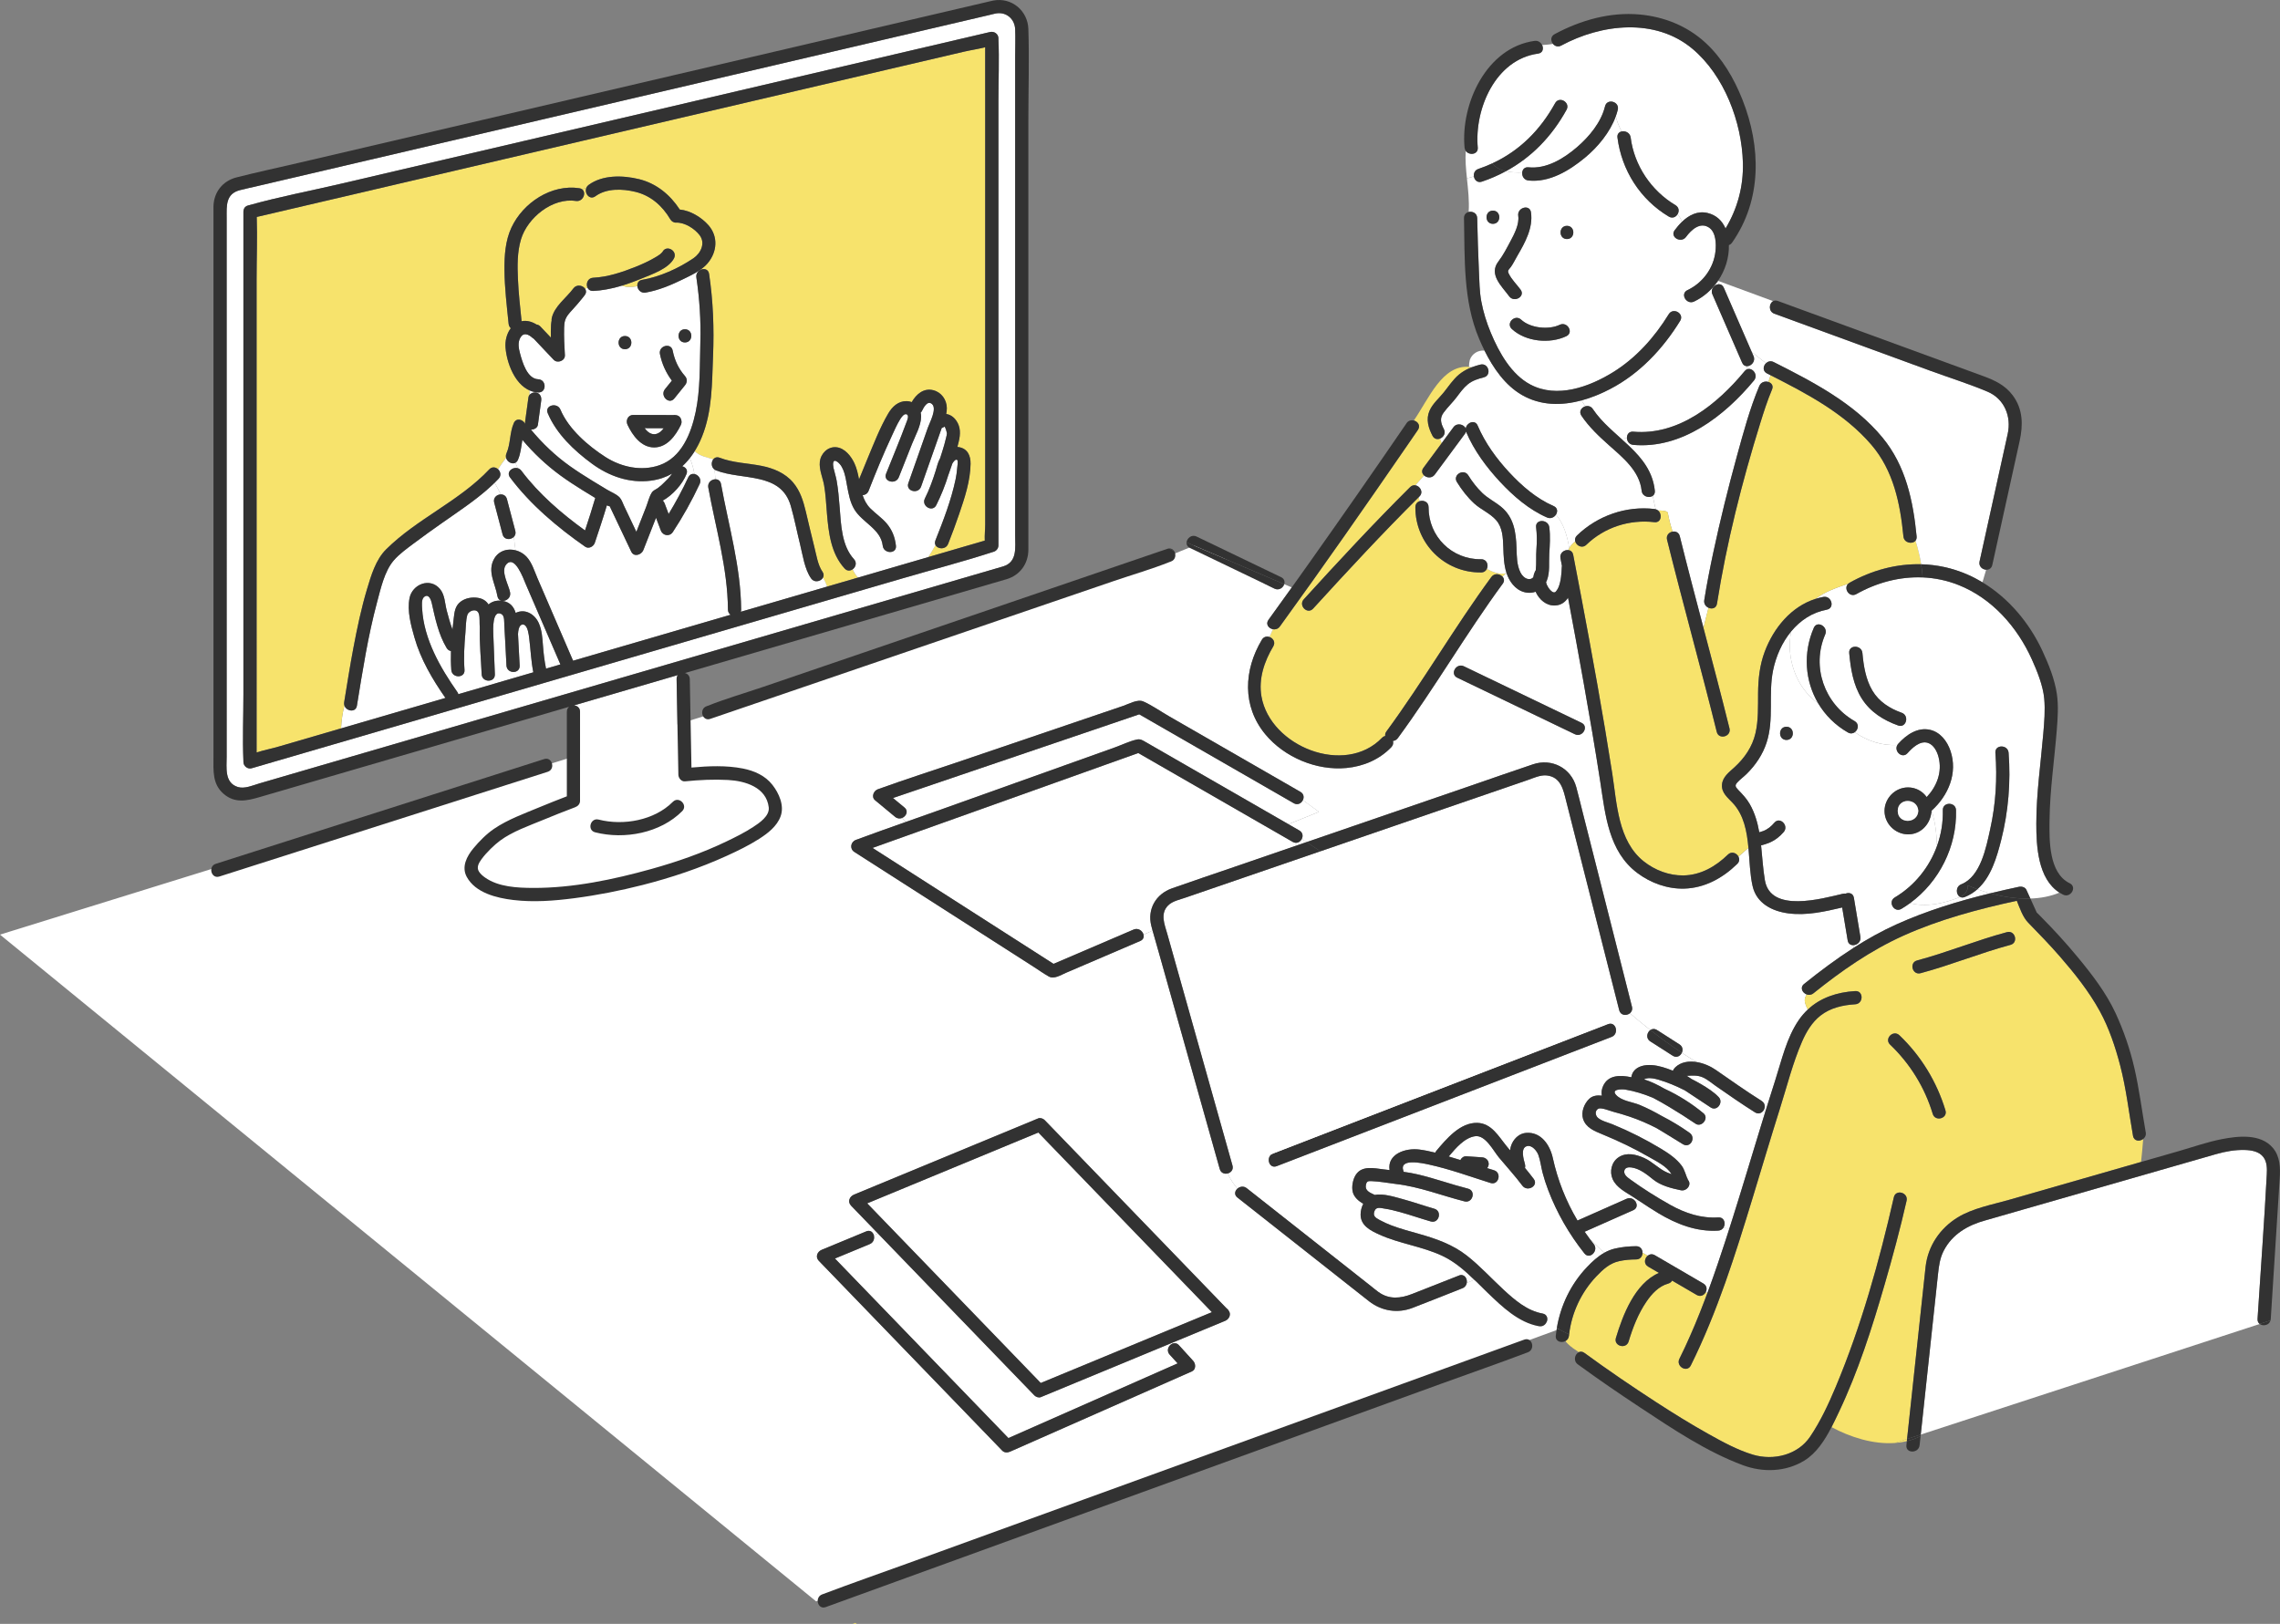 <?xml version="1.0" encoding="UTF-8"?>
<svg id="_レイヤー_2" data-name="レイヤー 2" xmlns="http://www.w3.org/2000/svg" viewBox="0 0 1554.28 1107.19">
  <rect x="0" y="0" width="1554.28" height="1107.19" fill="#808080" stroke="none"/>
  <defs>
    <style>
      .cls-1 {
        fill: #323232;
      }

      .cls-2 {
        fill: #fff;
      }

      .cls-3 {
        fill: #f7e36c;
      }
    </style>
  </defs>
  <g id="_レイヤー_1-2" data-name="レイヤー 1">
    <g>
      <polygon class="cls-2" points="1094.37 698.67 856.17 791.04 813.39 624.78 1054.51 544.09 1094.37 698.67"/>
      <g>
        <g>
          <g>
            <path class="cls-3" d="M1148.15,732.34s.06.06.09.09c0-.04.01-.09.02-.13-.24-.17-.39-.3-.1.04Z"/>
            <path class="cls-2" d="M815.28,883.41c-22.43-23.22-44.86-46.44-67.3-69.66-13.38-13.86-26.77-27.71-40.15-41.57-4.42,1.83-8.85,3.66-13.27,5.49-34.47,14.27-68.93,28.53-103.4,42.8,3.62,3.75,7.24,7.5,10.86,11.25,22.43,23.22,44.86,46.44,67.3,69.66,13.38,13.86,26.77,27.71,40.15,41.57,4.42-1.83,8.85-3.66,13.27-5.49,34.47-14.27,68.93-28.53,103.4-42.8-3.62-3.75-7.24-7.5-10.86-11.25Z"/>
            <path class="cls-3" d="M1388.38,622.14c-.43-.7-.52-.45,0,0h0Z"/>
            <path class="cls-2" d="M1539.19,896.17c2.03-31.79,4.41-63.57,6.09-95.38.21-3.96.21-8.4-2.24-11.76-2.89-3.96-8.27-4.84-12.85-4.95-6.61-.17-13.19,1.02-19.52,2.84-12.91,3.71-25.83,7.42-38.74,11.13-36.18,10.39-72.35,20.78-108.53,31.17-3.32.95-6.63,1.95-9.95,2.86-11.91,3.25-22.59,9.39-28.42,20.73-2.65,5.14-3.3,10.49-3.9,16.09-.76,7.11-1.53,14.21-2.29,21.32-3.15,29.29-6.3,58.59-9.45,87.88l231.03-75.39c-.92-.72-1.52-1.86-1.42-3.43.07-1.03.13-2.06.2-3.1Z"/>
            <path class="cls-2" d="M1146.52,717.79c-1.01,2.21-3.54,3.71-6.19,2.04-5.12-3.22-10.17-6.56-15.3-9.78-3.23-2.03-2.36-6.11.02-7.77-4.68-3.66-9.32-7.47-13.95-11.43-2.28,1.85-6.33,1.61-7.27-2.07-.31-1.22-.62-2.43-.93-3.65-11.72-46.21-23.43-92.42-35.15-138.64-1.95-7.71-3.53-16.73-13.36-17.8-4.33-.47-9.21,1.87-13.25,3.26-18.49,6.35-36.99,12.71-55.48,19.06-28.53,9.8-57.05,19.6-85.58,29.41l1.93,1.29-1.93-1.29c-23.23,7.98-46.47,15.97-69.7,23.95-7.44,2.56-14.87,5.11-22.31,7.67-3.85,1.32-8.86,2.34-11.8,5.33-5.58,5.68-2.32,13.01-.51,19.46,2.77,9.83,5.53,19.65,8.3,29.48,12.04,42.79,24.08,85.58,36.12,128.36.81,2.88-1.1,4.9-3.35,5.43,1.9,3.76,4.07,7.23,6.72,10.33,1.62-1.43,4.2-1.98,6.34-.29,6.8,5.36,13.61,10.73,20.41,16.09,21.44,16.9,42.88,33.81,64.33,50.71,1.67,1.32,3.3,2.72,5.03,3.97,7.32,5.26,15.1,4.44,22.99,1.34,10.64-4.19,21.28-8.37,31.92-12.56,3.6-1.42,5.83,1.98,5.34,5.03l5.08-2.18c-6.58-6.37-13.48-12.39-21.83-16.31-13.65-6.4-28.96-8.2-42.72-14.4-6.1-2.75-12.96-6.13-12.92-13.75.01-2.43.63-5.03,1.81-7.3-3.14-1.85-6.16-4.4-7.1-7.84-1.01-3.69,0-8.92,2.12-12.08,4.23-6.31,12.47-4.33,18.45-3.61,1.49.18,2.97.35,4.46.52-1.69-10.86,10.74-15.25,20.42-13.98,3.65.48,7.18,1.22,10.67,2.1.18-.38.41-.75.71-1.11,6.84-8.13,16.28-19.51,28-19.19,9.8.27,14.57,9.29,20.08,15.98.76.92,1.53,1.84,2.29,2.76.19-1.6.6-3.18,1.33-4.73,1.79-3.79,5.26-6.83,9.56-7.18,10.26-.84,16.31,8.3,18.23,17.09,3.3,15.08,8.99,29.47,16.84,42.67,11.16-4.94,22.31-9.89,33.47-14.83,2.49-1.11,4.83.06,6.04,1.85l1.97-.77c-1.24-.82-2.49-1.64-3.74-2.45-5-3.24-11.15-6.25-13.74-11.95-2.35-5.19-.84-11.79,4.02-14.99,5.42-3.58,11.86-1.98,17.37.47,5.8,2.58,10.03,7.52,15.77,9.94.96.4,1.94.77,2.93,1.11-.04-.08-.09-.16-.13-.24-3.21-5.21-10.29-8.62-15.42-11.57-10.31-5.93-20.7-10.87-31.69-15.4-5.34-2.2-11.19-4.48-13.08-10.55-1.42-4.56.77-10.34,4.2-13.58,2.36-2.23,5.47-2.56,8.64-2.2-.44-2.09-.18-4.3.87-6.61,3.48-7.65,11.82-7.49,19.21-5.93.25-1.45.74-2.8,1.45-3.82,2.7-3.87,7.99-4.76,12.4-4.47,5.01.33,9.83,1.98,14.49,3.85.37-.86.92-1.67,1.69-2.39,3.87-3.63,9.2-4.37,14.46-3.52-3.4-2.04-6.75-4.15-10.05-6.33ZM1098.62,706.98c-9.38,3.62-18.76,7.24-28.14,10.86-41.06,15.85-82.11,31.7-123.17,47.55-25.66,9.91-51.33,19.81-76.99,29.72-5.42,2.09-7.74-6.61-2.39-8.68,9.38-3.62,18.76-7.24,28.14-10.86,41.06-15.85,82.11-31.7,123.17-47.55,25.66-9.91,51.33-19.81,76.99-29.72,5.42-2.09,7.74,6.61,2.39,8.68Z"/>
            <path class="cls-2" d="M726.14,521.69c11.25-4.02,22.51-8.04,33.76-12.06,4.9-1.75,10.07-4.33,15.17-5.42,2.46-.52,4.08.66,6.06,1.8,3.64,2.1,7.29,4.19,10.93,6.29,12.36,7.11,24.71,14.22,37.07,21.33,16.4,9.43,32.79,18.87,49.19,28.3l20.84-8.39-10.96-8c-1.03,2.16-3.57,3.64-6.24,2.1-4.37-2.51-8.73-5.03-13.1-7.54-30.74-17.69-61.48-35.38-92.23-53.06-6.79,2.31-13.59,4.62-20.38,6.93-31.83,10.82-63.66,21.63-95.49,32.45-17.33,5.89-34.67,11.78-52,17.67,2.61,2.16,5.21,4.32,7.82,6.49,2.95,2.45,1.15,6.05-1.69,7.14.87.91,1.74,1.84,2.68,2.68,7.05-2.48,14.09-4.95,21.12-7.47,29.16-10.41,58.31-20.83,87.47-31.24Z"/>
            <path class="cls-3" d="M1291.7,983.86c2.78-.19,5.52-.6,8.21-1.25.05-.49.11-.99.16-1.48l-8.37,2.73Z"/>
            <path class="cls-2" d="M1348,606.29c-2.47,2.18-5.3,4-8.61,5.31-1.22.49-2.29.41-3.14-.02-.12.05-.24.1-.36.14-10.88,4.35-22.92,6.94-33.78,4.03-1.9,1.39-3.86,2.69-5.89,3.9-5,2.97-9.52-4.82-4.54-7.77,13.49-8.01,23.57-20.62,28.78-35.09-.27-8.04-1.09-16.07-3.65-24.11-.03.03-.06.06-.1.09,0,.04,0,.07,0,.11.03.55-.03,1.05-.15,1.49-1.12,8.22-7.72,14.88-16.49,14.49-8.42-.38-15.42-7.47-15.39-15.98.04-8.69,7.29-16.01,16.01-16.01,5.41,0,9.89,2.63,12.74,6.59,6.82-7.24,10.74-16.94,8.1-27.21-1.03-4-3.38-8.53-7.36-9.77-5.24-1.63-10.46,3.29-13.8,7.03-3.64,4.08-9.49-1.36-6.92-5.6-10.15.72-20.63-2.63-29.03-8.68-1.25.91-2.93,1.19-4.67.2-8.73-4.97-15.57-11.9-20.32-19.92-14.98-10.41-22.12-31.16-18.36-49.05-6.21,7.49-10.37,16.93-12.35,26.49-3.36,16.27.79,33.31-4.45,49.38-2.66,8.15-7.47,15.28-13.54,21.28-1.95,1.93-4.21,3.57-6.11,5.54-2.06,2.15-1.86,3.12.25,5.3,2.96,3.05,5.77,5.98,7.9,9.71,3.44,6.02,5.33,12.55,6.52,19.28.89-.24,1.78-.49,2.65-.82,3.12-1.19,5.5-3.19,7.65-5.71,3.76-4.42,10.1,1.98,6.36,6.36-2.75,3.23-6.06,5.73-9.97,7.37-1.78.75-3.62,1.24-5.46,1.75.86,8,1.28,16.11,2.61,23.82,3.87,22.42,38.73,12.51,53.17,9.15.64-.15,1.24-.16,1.79-.08,2.31-.97,5.17-.3,5.7,2.84,1.49,8.88,2.97,17.76,4.45,26.64.57,3.38-2.29,5.61-4.89,5.65.08.61.18,1.21.29,1.8,9.38-6,19.12-11.45,29.36-16.06,20.32-9.15,41.97-15.79,63.75-21.09-3.01-.82-5.94-1.76-8.76-2.78ZM1217.83,504.51c-5.8,0-5.79-9,0-9s5.79,9,0,9Z"/>
            <path class="cls-2" d="M1388.15,561.23c.04-20.48,3.02-40.8,4.76-61.17.67-7.85,1.36-15.88.63-23.76-.82-8.81-4.78-18.67-8.47-26.82-9.95-22.01-27.12-41.56-49.94-50.6-8.01-3.17-16.24-4.85-24.47-5.2,0,.08.01.16.02.24,0-.08-.01-.16-.02-.24-15.6-.65-31.19,3.49-45.25,11.39-4.69,2.63-8.91-3.84-5.5-7.07-7.76,2.66-15.82,5.37-22.24,10.29,1.71-.54,3.46-.98,5.27-1.32,5.67-1.06,8.08,7.61,2.39,8.68-10,1.87-18.13,7.39-24.27,14.8-3.76,17.89,3.37,38.64,18.36,49.05-8.96-15.14-10.45-34.2-2.96-51.44,2.3-5.3,10.06-.72,7.77,4.54-9.53,21.93-.51,47.34,20.05,59.05,3.3,1.88,2.49,5.85.13,7.57,8.4,6.05,18.88,9.39,29.03,8.68.16-.26.34-.51.56-.76,5.42-6.07,13.19-11.53,21.75-9.54,6.99,1.62,11.65,7.77,13.86,14.27,5.17,15.22-1.48,30.66-12.81,40.82,2.55,8.04,3.38,16.07,3.65,24.11,2.79-7.74,4.19-16.01,3.97-24.4-.15-5.8,8.85-5.78,9,0,.65,24.81-11.44,48.81-31.32,63.36,10.86,2.92,22.9.32,33.78-4.03.12-.04.24-.09.36-.14-2.91-1.46-3.36-7.03.75-8.66,13.3-5.29,17-25.34,19.72-37.56,3.81-17.1,4.88-34.63,3.55-52.08-.44-5.79,8.56-5.74,9,0,1.52,19.9-.14,40.01-5.03,59.37-3.01,11.91-6.94,25.41-16.24,33.64,2.82,1.02,5.75,1.96,8.76,2.78,6.52-1.59,13.05-3.06,19.56-4.44,1.81-.38,4.23.2,5.08,2.07.9,1.98,1.8,3.95,2.7,5.93,6.93-.22,13.68-1.46,19.83-4.03-14.74-9.38-15.81-31.77-15.78-47.37ZM1294,494.65c-10.07-3.58-19.06-9.22-24.85-18.41-5.81-9.22-7.56-20.32-8.53-30.98-.53-5.78,8.48-5.72,9,0,.8,8.76,2.24,17.91,6.79,25.59,4.49,7.57,11.84,12.22,19.99,15.12,5.43,1.93,3.07,10.62-2.39,8.68Z"/>
            <path class="cls-3" d="M1026.85,390.8c.06-.02.12-.03.17-.04,0-.03-.01-.05-.02-.08-.05.04-.1.08-.15.12Z"/>
            <path class="cls-3" d="M966.61,293.11c-2.3,3.37-4.61,6.73-6.93,10.09-28.64,41.61-57.54,83.06-87.19,123.96-1.24,1.71-3.09,2.18-4.75,1.86-.77,1.75-1.57,3.5-2.36,5.27,2.46.83,4.34,3.55,2.61,6.43-6.13,10.23-10.15,22.13-8.04,34.16,5.99,34.09,56.86,54.45,82.14,28.2.7-.73,1.48-1.13,2.25-1.29-.2-.94,0-1.99.78-3.06,25.13-34.22,46.4-71.08,71.52-105.3,2.06-2.81,5.74-2.25,7.56-.34.85-.78,1.74-1.55,2.66-2.3-4.09,1.11-9.05-.49-13.25-2.95-.63,1.38-1.93,2.43-3.89,2.46-24.83.35-44.99-19.69-44.85-44.51.01-2.14,1.25-3.49,2.8-4.05-.21-.92-.38-1.85-.51-2.77-24.73,24.59-48.48,50.21-71.98,75.97-3.91,4.29-10.26-2.09-6.36-6.36,23.64-25.92,47.54-51.71,72.44-76.44,1.12-1.11,2.4-1.45,3.6-1.27,1.99-2.22,4-4.44,5.93-6.72-1.37-1.24-1.92-3.17-.47-5.13,4.17-5.64,8.34-11.28,12.51-16.92-.42-1.01-.8-2.04-1.13-3.08-1.83.73-4,.35-5.17-1.93-2.78-5.39-4.55-11.18-2.04-16.99,2.12-4.89,6.41-8.45,9.7-12.53,3.37-4.17,6.27-8.77,10.44-12.23,2.1-1.74,4.39-3.09,6.81-4.17-.02-.35-.01-.71-.01-1.06-18.3-1.38-27.31,21.56-37.59,36.58,2.68.69,4.77,3.49,2.78,6.4Z"/>
            <path class="cls-2" d="M1204.58,254.63c-3.16-1.6-2.69-5.11-.67-7.01-3.36-2.45-6.56-5.16-9.82-7.81.43.99.86,1.99,1.3,2.98,1.54,3.55-1.49,6.79-4.33,6.89-.06.73-.13,1.45-.23,2.16,3.64-1.69,8.07,3.69,4.87,7.56-20.01,24.18-49.12,46.85-82.31,43.92-2.69-.24-4.13-2.35-4.3-4.47-1.26.03-2.56.16-3.85.34,10.83,9.74,21.19,19.63,22.86,35.37.17,1.63-.43,2.8-1.39,3.5.6,2.99,1.21,5.99,1.98,9.14.62.18,1.15.47,1.6.84,3.23.06,6.7.34,6.7,1.79.77,4.34,1.9,8.53,3.2,12.63,2.05-.37,4.28.51,4.93,3.12,5.17,20.88,10.65,41.68,16.14,62.48,1.15-4.56,2.35-9.12,3.44-13.68-1.83-.82-3.3-2.69-2.9-5.19,1.73-10.94,3.87-21.82,6.19-32.65,4.7-21.97,10.08-43.8,16.04-65.46,4.43-16.1,8.81-32.53,15.31-47.96,1.15-2.72,4.02-3.41,6.23-2.71.42-1.52.9-3.05,1.49-4.54-.82-.42-1.65-.84-2.47-1.25Z"/>
            <path class="cls-2" d="M1113.39,294.32c30.95,2.73,57.35-18.82,75.94-41.29.47-.56.97-.95,1.5-1.2.1-.71.18-1.43.23-2.16-1.37.05-2.7-.62-3.44-2.35-6.76-15.55-13.53-31.11-20.29-46.66-1.56-3.59,1.55-6.86,4.42-6.89-.33-.61-.64-1.22-.9-1.83-4.07,5.79-9.54,10.6-15.97,13.65-5.21,2.47-9.77-5.29-4.54-7.77,10.4-4.93,17.88-14.97,19.12-26.53.54-5.05.35-12.98-4.43-16.14-6.11-4.05-12.1,1.58-15.64,6.38-3.41,4.61-11.21.12-7.77-4.54,1.47-1.99,3.12-3.96,4.95-5.71-.59-1.96-1.74-3.67-2.91-5.3-1.13,1.96-3.52,3.18-6.03,1.69-19.46-11.58-32.16-31.52-35.01-53.9-.3-2.37,1.06-3.75,2.81-4.15-1.68-3.35-3.19-6.73-3.94-10.34-3.96,10.98-12.29,21-21.03,28.23-10.63,8.8-24.19,17.06-38.51,15.56-3.08-.32-4.51-3.09-4.27-5.47-3.81.06-7.67-.01-11.18-.83-5.12,2.77-10.54,5.15-16.3,7.08-3.02,1.01-5.08-1.14-5.44-3.59-1.57.54-3.16.99-4.77,1.32.8,7.62,1.72,15.24,1.19,22.93,2.56-.64,5.76.77,5.83,4.2.26,12.16.63,24.32,1.18,36.46.3,6.71.37,13.57,1.59,20.19,1.35,7.4,3.64,14.66,6.54,21.59,5.53,13.24,13.88,28.38,27.06,35.29,18.14,9.51,39.92,1.57,56.09-8.39,15.84-9.76,28.43-23.9,38.12-39.65,3.03-4.93,10.82-.4,7.77,4.54-11.75,19.09-27.6,35.98-47.64,46.44-6.15,3.21-12.77,5.95-19.56,7.79.83,1.36,1.66,2.72,2.54,4.04,1.77-.52,3.83-.1,5.13,1.84,5.18,7.75,12.4,14.01,19.42,20.32,1.29-.17,2.59-.31,3.85-.34-.19-2.4,1.24-4.8,4.3-4.53ZM1017.72,143.61c5.8,0,5.79,9,0,9s-5.79-9,0-9ZM1028.81,202.02c-5.15-6.99-14.11-14.95-7.36-23.73,3.24-4.2,5.8-9.26,8.31-13.95,2.61-4.87,6.06-11.53,5.23-17.2-.84-5.67,7.84-8.1,8.68-2.39,1.56,10.61-4.05,20.66-9.22,29.55-1.45,2.5-2.72,5.17-4.36,7.54-1.3,1.89-2.7,2.34-1.64,4.59,1.93,4.07,5.47,7.45,8.13,11.05,3.45,4.67-4.37,9.15-7.77,4.54ZM1067.79,229.22c-11.29,5.4-27.75,3.83-37.18-4.9-4.26-3.95,2.12-10.3,6.36-6.36,6.28,5.82,18.77,7.08,26.27,3.5,5.21-2.49,9.77,5.27,4.54,7.77ZM1068.19,162.98c-5.8,0-5.79-9,0-9s5.79,9,0,9Z"/>
            <polygon class="cls-3" points="581.25 1107.19 583.99 1107.19 583.15 1106.48 581.25 1107.19"/>
            <path class="cls-2" d="M1196.4,758.41c-9.15-5.75-18.01-11.94-26.89-18.11-2.79-1.94-5.6-4.42-8.71-5.77-3.75-1.62-7.23-1.22-10.96-1.05.11.06.22.13.31.19,1.05.7,2.11,1.39,3.16,2.09,2.24,1.12,4.45,2.3,6.6,3.59,4.07,2.43,8.42,5.17,11.72,8.63,3.44,3.61-1.09,9.95-5.45,7.07-5.6-3.71-11.21-7.41-16.81-11.12-.3-.2-.62-.39-.93-.59-5.73-2.9-11.76-5.46-17.89-7.22-2.44-.7-5.26-1.36-7.81-.9-1.14.21-1.67.39-1.82.75,4.74,1.48,9.34,3.79,13.77,6.32,9.57,4.44,18.66,10.14,26.61,16.77,3.94,3.29-1.27,9.91-5.45,7.07-5.85-3.97-11.83-7.77-17.9-11.4-3.64-2.18-7.32-4.29-11.09-6.25-6.19-2.59-12.55-4.55-18.75-5.59-2.51-.42-10.23-.37-6.28,3.77,3.84,4.04,10.94,4.61,15.94,6.68,5.26,2.17,10.27,4.79,15.18,7.6,6.53,3.34,12.81,7.15,18.83,11.41,4.65,3.29.5,10.81-4.54,7.77-5.98-3.6-11.88-7.43-17.94-10.95-5.88-3.04-11.98-5.67-18.31-7.82-3.7-1.25-7.45-2.36-11.23-3.35-2.13-.55-8.13-3.06-10.11-2.1-2.6,1.26-2.15,4.57-.44,6.13,2.49,2.27,6.93,3.25,10.02,4.52,11.5,4.72,22.4,10.19,33.04,16.63,5.09,3.08,10.55,6.74,14.13,11.59,1.1,1.49,1.74,3.1,2.4,4.83.43,1.13.87,2.26,1.25,3.4.2.6,1.27,1.95.21,1.01,3.59,3.2-.29,8.36-4.38,7.52-6.39-1.32-13.68-3.13-18.84-7.29-4.3-3.47-9.4-7.63-15.13-8.3-1.94-.23-4.2.12-4.62,2.39-.46,2.49,2.12,4.4,3.85,5.66,8.69,6.3,18.17,12.31,27.55,17.53,10.17,5.66,20.91,9.25,32.65,8.51,4.24-.26,5.35,4.47,3.4,7.18,1.41.16,2.79.29,4.17.42,8.46-26.46,16.29-53.13,24.51-79.67-.38-.33-.77-.67-1.15-1.01-1.16,1.87-3.47,2.97-5.88,1.45Z"/>
            <path class="cls-2" d="M1230.59,680.13c.28-.74.61-1.44.97-2.13-2.89-1.08-4.73-4.7-1.72-7.12,10.9-8.76,22.08-17.15,33.82-24.66-.11-.59-.21-1.19-.29-1.8-1.76.03-3.41-.95-3.79-3.25-1.25-7.48-2.5-14.96-3.75-22.44-11.97,2.81-24.29,5.62-36.6,4.01-11.2-1.47-21.77-6.84-24.45-18.56-1.83-8-2.02-17.13-2.84-26.11-2.25,1.98-4.51,4.02-6.83,5.94.82,1.53.81,3.46-.81,5.04-9.84,9.61-22.16,16.45-36.16,16.83-11.47.31-22.87-3.82-31.98-10.68-19.56-14.71-21.75-39.48-25.18-61.86-3.48-22.65-7.37-45.24-11.38-67.8-3.44-19.35-6.99-38.67-10.64-57.98-1.97,3.01-4.78,5.1-8.83,5.29-5.98.28-10.83-3.98-13.28-9.38-1.69.6-3.54.85-5.49.67-6.62-.62-11.3-5.81-13.68-11.65-.23-.57-.44-1.15-.63-1.73-.06.02-.12.03-.17.04-.93.75-1.81,1.52-2.66,2.3,1.17,1.24,1.56,3.05.22,4.88-25.13,34.22-46.4,71.08-71.52,105.3-.9,1.23-2.12,1.81-3.35,1.92.42,1.36.19,2.92-1.09,4.25-8.14,8.46-18.98,13.07-30.58,14.18-20.36,1.95-42.32-7.26-55.34-23-15.84-19.14-14.71-43.78-2.32-64.44,1.26-2.09,3.36-2.5,5.16-1.89.79-1.76,1.59-3.51,2.36-5.27-2.85-.55-5.17-3.44-3.02-6.4,5.33-7.35,10.63-14.73,15.91-22.12l-5.17-2.21c-.78,2.45-3.6,4.5-6.64,3.04-19.21-9.24-24.52-16.37-43.73-25.61-1.79-.86-7.24-3.86-7.1-5.32l-67.43,27.51-251.09,84.29L0,637.24l556.35,454.6,506.88-185.75s-55.23-30.66-58.23-33.56l-5.08,2.18c-.25,1.52-1.17,2.95-2.94,3.65-11.35,4.47-22.67,9.03-34.05,13.4-10.22,3.92-21.03,2.17-29.64-4.51-1.92-1.49-3.81-3.01-5.72-4.51-10.24-8.07-20.47-16.14-30.71-24.21-17.77-14.01-35.54-28.02-53.31-42.02-2.38-1.88-1.76-4.5.02-6.07-2.65-3.1-4.82-6.57-6.72-10.33-2.13.5-4.57-.33-5.33-3.03-.33-1.18-.66-2.36-1-3.54-6.05-21.49-12.1-42.98-18.14-64.47-7.46-26.51-14.92-53.01-22.38-79.52-1.41-5.01-2.91-10.01-4.28-15.04l-6.16,2.76c.42,1.65-.13,3.4-2.23,4.3-16.9,7.24-33.8,14.48-50.69,21.73-3.51,1.5-8.06,4.53-11.71,2.47-3.48-1.97-6.79-4.35-10.15-6.5-15.34-9.83-30.68-19.66-46.02-29.49-25.44-16.3-50.89-32.6-76.33-48.9-3.38-2.17-2.58-6.92,1.08-8.22.29-.11.59-.21.88-.32,11-4.11,22.09-8.02,33.17-11.92-.94-.83-1.81-1.77-2.68-2.68-1.45.56-3.17.46-4.67-.78-4.56-3.78-9.12-7.56-13.68-11.34-2.79-2.31-.93-6.53,1.99-7.52.28-.09.55-.18.83-.28,17.54-6.34,35.36-12.02,53.02-18.02,27.79-9.44,55.57-18.89,83.36-28.33,10.01-3.4,20.02-6.8,30.03-10.21,3.71-1.26,9.74-4.73,13.67-2.97,6.07,2.71,11.82,6.8,17.57,10.11,12.24,7.04,24.48,14.08,36.71,21.12,17.59,10.12,35.18,20.24,52.77,30.37,2.35,1.35,2.61,3.77,1.7,5.67l10.96,8,18.65-7.51-18.65,7.51,2.87,2.09-2.87-2.09-20.84,8.39c2.5,1.44,4.99,2.87,7.49,4.31,2.39,1.37,2.61,3.85,1.66,5.76l3.23,2.15c10.46-3.59,20.92-7.19,31.38-10.78,26.68-9.17,53.36-18.33,80.04-27.5,14.33-4.92,28.63-9.97,43-14.78,12.75-4.27,25.89,2.51,29.45,15.59,1.57,5.77,2.94,11.61,4.42,17.41,6.84,26.99,13.69,53.98,20.53,80.97,4.34,17.11,8.67,34.21,13.01,51.32.49,1.94-.22,3.49-1.41,4.46,4.63,3.96,9.27,7.77,13.95,11.43,1.23-.85,2.85-1.06,4.52,0,5.12,3.22,10.17,6.56,15.3,9.78,2.26,1.42,2.51,3.84,1.65,5.73,3.3,2.18,6.65,4.29,10.05,6.33,4.76.77,9.46,2.83,12.95,5.25,10.39,7.2,20.72,14.53,31.43,21.26,2.5,1.57,2.54,4.37,1.33,6.32.38.34.76.68,1.15,1.01,2.2-7.1,4.42-14.19,6.7-21.26,4.48-13.91,7.76-29.14,16.19-41.34,1.83-2.65,3.87-4.98,6.07-7.04-1.35-2.8-2.68-5.49-1.79-8.18ZM582.17,814.52c5.2-2.15,10.4-4.3,15.6-6.46,36.67-15.18,73.34-30.36,110.01-45.53,1.41-.59,3.37.12,4.38,1.16,5.16,5.34,10.32,10.69,15.49,16.03,22.43,23.22,44.86,46.44,67.3,69.66,13.73,14.21,27.46,28.43,41.19,42.64.56.34,1.02.84,1.36,1.44,1.94,2.45.62,5.49-1.59,6.75-.23.14-.47.27-.74.38-5.2,2.15-10.4,4.3-15.6,6.46-6.88,2.85-13.77,5.7-20.65,8.55l.55.43c1.38-.48,2.96-.24,4.27,1.2,3.25,3.58,6.51,7.16,9.76,10.73,1.75,1.92,1.89,5.83-.91,7.07-5.17,2.28-10.34,4.57-15.51,6.85-36.14,15.95-72.28,31.91-108.41,47.86-1.83.81-3.94.86-5.45-.7-5.16-5.34-10.32-10.69-15.49-16.03-22.43-23.22-44.86-46.44-67.3-69.66-14.07-14.56-28.14-29.13-42.2-43.69-2.57-2.66-1.07-6.25,1.99-7.52,10.12-4.19,20.23-8.37,30.35-12.56,2.64-1.09,4.53.47,5.15,2.59l2.88-1.08c-6.13-6.35-12.26-12.69-18.39-19.04-2.57-2.66-1.07-6.25,1.99-7.52ZM1073.58,500.61c-3.35-1.61-6.7-3.22-10.06-4.84-23.37-11.24-46.74-22.48-70.12-33.71-5.22-2.51-.65-10.27,4.54-7.77,3.35,1.61,6.7,3.22,10.06,4.84,23.37,11.24,46.74,22.48,70.12,33.71,5.22,2.51.65,10.27-4.54,7.77Z"/>
            <path class="cls-2" d="M1128.11,855.83c11.03,6.44,22.07,12.87,33.1,19.31,2.46,1.44,2.61,4.05,1.54,5.98.39.17.79.31,1.2.44,2.43-6.57,4.77-13.17,7.02-19.79,2.73-8.02,5.37-16.06,7.95-24.13-1.38-.13-2.76-.25-4.17-.42-.72,1-1.85,1.72-3.4,1.82-14.76.92-28.35-4.38-40.81-11.84-4.65-2.78-9.14-5.8-13.66-8.79l-1.97.77c1.33,1.97,1.28,4.7-1.5,5.93-11.05,4.9-22.09,9.79-33.14,14.69,1.15,1.69,2.35,3.35,3.58,4.99,3.13,3.13,6.29,6.25,9.77,9.38,2.27-1.28,4.69-2.29,7.33-2.9,4.69-1.08,9.63-1.57,14.44-1.59,2.92,0,4.36,2.26,4.35,4.52,1.16.69,2.35,1.33,3.55,1.93,1.26-1.01,3.02-1.37,4.84-.31Z"/>
            <path class="cls-3" d="M1454.07,774.45c-2.8-15.93-4.64-32.24-8.73-47.91-3.27-12.54-7.61-25.59-13.84-36.97-7.42-13.57-17.2-25.83-27.32-37.46-6.9-7.93-14.19-15.44-21.52-22.96-3.75-3.85-5.72-9.78-7.81-14.99-26.2,5.67-52.86,12.79-77.3,23.8-22.32,10.05-42.34,24.02-61.36,39.31-1.49,1.2-3.2,1.29-4.64.75-.36.69-.7,1.39-.97,2.13-.9,2.69.44,5.38,1.79,8.18,8.66-8.11,19.95-11.83,32.33-12.59,5.79-.35,5.75,8.65,0,9-8.41.51-17.02,2.44-23.76,7.78-5.75,4.55-9.58,11.01-12.47,17.64-6.35,14.57-10.31,30.57-15.1,45.7-.73,2.3-1.44,4.62-2.16,6.92.16.05.31.11.46.15-.16-.05-.31-.1-.46-.15-5.53,17.73-10.83,35.54-16.24,53.31-6.88,22.55-13.89,45.2-22.1,67.38,2.08.63,4,1.66,5.5,3.66-1.5-2-3.42-3.03-5.5-3.66-5.98,16.17-12.59,32.09-20.26,47.52-2.58,5.19-10.34.63-7.77-4.54,7.24-14.58,13.44-29.63,19.08-44.89-.41-.13-.81-.27-1.2-.44-1.11,2-3.53,3.28-6.08,1.79-5.59-3.26-11.19-6.53-16.78-9.79-.49.93-1.36,1.69-2.68,2.05-6.39,1.75-11.19,6.99-14.81,12.3-5.63,8.26-9.27,17.63-12.14,27.15-1.67,5.54-10.35,3.17-8.68-2.39,4.73-15.69,12.9-37.19,29.33-44.35-2.45-1.43-4.89-2.86-7.34-4.28-3.19-1.86-2.5-5.69-.29-7.47-1.2-.6-2.39-1.23-3.55-1.93-.02,2.24-1.47,4.47-4.35,4.48-3.85.01-7.76.34-11.52,1.15-6.52,1.41-11.13,5.69-15.64,10.43-10.21,10.74-16.83,24.8-18.53,39.52.53.25,1.06.5,1.59.74-.54-.24-1.06-.49-1.59-.74-.03.3-.08.6-.11.9-.18,1.76-1.16,2.99-2.42,3.67.49.67,1.05,1.3,1.66,1.9l9.14-3.6-9.14,3.6c2.07,2.07,4.74,3.85,7.48,5.67,1.11-.52,2.46-.48,3.82.51,16.02,11.71,32.44,22.91,49.09,33.7,11.56,7.49,23.27,14.77,35.3,21.49,9.72,5.43,19.79,10.98,30.5,14.2,14.05,4.22,30.58.17,38.98-12.3,7.11-10.55,12.56-22.25,17.46-33.96,17.36-41.41,29.65-85.52,39.61-129.27,1.29-5.65,9.96-3.25,8.68,2.39-4.39,19.29-9.55,38.43-15.06,57.43-8.54,29.44-17.96,59.02-31.15,86.76-1.55,3.27-3.18,6.72-4.95,10.16,12.87,6.93,28.48,11.84,43.13,10.82l8.37-2.73c3.8-35.36,7.6-70.72,11.41-106.07.41-3.83.79-7.67,1.24-11.5,1.65-14.1,9.81-26.09,21.87-33.51,10.19-6.27,23.76-8.75,35.25-12.04,29.91-8.59,59.82-17.18,89.74-25.77.52-5.21,1.13-10.43,1.46-15.64-2.37,1.84-6.29,1.58-6.95-2.13ZM1317.54,759.46c-5.45-18.06-15.43-34.2-29.07-47.23-4.2-4.01,2.18-10.37,6.36-6.36,14.73,14.07,25.49,31.7,31.38,51.2,1.68,5.57-7.01,7.92-8.68,2.39ZM1370.54,644.23c-20.71,5.53-40.56,13.77-61.27,19.31-5.61,1.5-7.98-7.19-2.39-8.68,20.71-5.53,40.56-13.77,61.27-19.31,5.61-1.5,7.98,7.19,2.39,8.68Z"/>
            <path class="cls-2" d="M1007.81,115.18c3.3-1.11,6.46-2.39,9.52-3.8-.01-.02-.03-.03-.04-.05.01.02.03.03.04.05,18.54-8.58,32.68-22.69,42.8-41.05,2.8-5.08,10.57-.53,7.77,4.54-10.02,18.16-23.84,32.41-41.39,41.9,3.51.81,7.38.89,11.18.83.2-2.04,1.62-3.81,4.27-3.53,12.27,1.28,24.1-5.97,33.1-13.74,8.37-7.22,16.44-16.93,19.1-27.87,1.37-5.63,10.05-3.23,8.68,2.39-.36,1.49-.82,2.96-1.34,4.42.75,3.62,2.26,6.99,3.94,10.34,2.49-.57,5.76.83,6.19,4.15,2.43,19.11,14.07,36.32,30.55,46.12,2.48,1.47,2.6,4.14,1.48,6.08,1.17,1.64,2.31,3.34,2.91,5.3,4.75-4.57,10.67-7.7,17.54-6.05,6.07,1.46,9.98,5.44,12.2,10.55,8.17-13.54,12.26-28.75,11.84-44.78-.73-27.78-12.72-59.56-34.4-77.72-25.4-21.27-62.09-16.98-89.45-2.21-2.24,1.21-4.37.39-5.63-1.15-2.42.5-4.87.61-7.39.81,1.13,2.36.53,5.37-2.73,5.82-29.02,3.96-43.51,37.61-41.15,64.05.44,4.88-5.92,5.6-8.21,2.25-.4,6.28.17,12.51.82,18.73,1.61-.34,3.2-.79,4.77-1.32-.29-2.03.58-4.26,3.05-5.08Z"/>
            <path class="cls-2" d="M1024.8,373.01c-.23-6.44-.44-13.35-4.95-18.42-4.16-4.67-10.27-7.1-14.86-11.28-4.58-4.17-8.57-9.38-11.82-14.65-3.05-4.95,4.73-9.46,7.77-4.54,2.67,4.32,5.84,8.41,9.49,11.95,3.8,3.69,8.66,6.05,12.76,9.38,8.88,7.22,10.27,17.47,10.63,28.26.18,5.55.13,11.56,2.7,16.64,2.17,4.3,6.37,5.88,8.73,3.24.19-1.37.57-2.7,1.16-3.92.16-.32.33-.6.52-.85.56-4.74.07-9.71.46-14.47.41-5.01.4-9.83-.22-14.82-.72-5.74,8.29-5.67,9,0,.78,6.21.34,12.05-.03,18.25-.36,5.95.58,12.25-1.61,17.94-.17.44-.36.86-.57,1.27.49,2.51,2.42,5.26,4.01,6.36.99.68,1.5.64,2.15.43.28-.09,1.67-1.71,2.35-3.42,1.73-4.32,2-9.22,2.22-13.81.01-.25.05-.49.09-.72-.33-1.72-.66-3.45-1-5.17-.7-3.59,2.53-5.87,5.27-5.61.23-.44.48-.87.73-1.29-1.4-8.41-3.62-16.4-9.05-22.91-1.18,1.85-3.57,3.1-6.12,1.99-12.36-5.39-23.05-14.65-32.15-24.45-9.2-9.91-17.56-21.17-22.89-33.67-.07-.17-.14-.34-.19-.52-.12.53-.36,1.08-.77,1.62-6.84,9.25-13.68,18.5-20.52,27.76-1.97,2.67-5.42,2.29-7.3.59-1.93,2.28-3.94,4.5-5.93,6.72,3.2.48,5.76,4.66,2.76,7.63-.15.15-.31.31-.46.46.13.92.31,1.85.51,2.77,2.65-.95,6.22.4,6.2,4.05-.11,20,15.87,35.79,35.85,35.51,3.84-.05,5.13,3.86,3.89,6.54,4.21,2.45,9.17,4.06,13.25,2.95.05-.04.1-.08.15-.12-1.87-5.67-2-11.74-2.2-17.67Z"/>
            <path class="cls-3" d="M1001.43,251.19c.65-.29,1.32-.56,1.99-.82-.68-.11-1.35-.19-2-.24,0,.35,0,.7.01,1.06Z"/>
            <path class="cls-2" d="M1126.72,338.06c-2.43,1.77-7.18.58-7.61-3.5-1.43-13.47-12.77-22.54-22.21-30.93-6.81-6.05-13.75-12.59-18.85-20.22-1.92-2.87.05-5.63,2.64-6.38-.88-1.32-1.7-2.68-2.54-4.04-13.62,3.67-27.95,3.67-40.72-3.73-11.4-6.61-19.51-18.31-25.43-30.22-4.37-.43-8.6,2.14-10.02,6.4-.36,1.46-.57,3.06-.58,4.7.66.05,1.32.13,2,.24,1.85-.71,3.77-1.28,5.72-1.78,5.62-1.44,8,7.25,2.39,8.68-3.88.99-7.75,2.18-10.9,4.75-3.05,2.49-5.38,5.8-7.74,8.91-2.74,3.61-6.08,6.75-8.76,10.39-2.82,3.83-1.94,7.17.16,11.24,1.48,2.87-.29,5.56-2.6,6.47.33,1.04.71,2.07,1.13,3.08,2.67-3.61,5.34-7.22,8.01-10.84,2.46-3.33,7.22-1.91,8.37.89.55-3.98,6.24-6.42,8.13-2,5.05,11.83,12.77,22.46,21.48,31.85,8.64,9.31,18.58,17.93,30.33,23.05,2.73,1.19,2.83,3.82,1.58,5.79,5.43,6.51,7.65,14.5,9.05,22.91,1.11-1.82,2.49-3.4,4.08-4.58-.38-1.33-.11-2.83,1.21-4.1,13.97-13.46,33.45-20.3,52.77-18.05.3.04.59.1.86.18-.77-3.16-1.38-6.16-1.98-9.14Z"/>
            <path class="cls-3" d="M1069.04,375.04c.34.03.66.11.97.22-.08-.5-.16-1.01-.24-1.51-.26.42-.5.85-.73,1.29Z"/>
            <path class="cls-3" d="M1305.8,368.66c-2.12,2.6-7.8,1.61-8.23-2.89-2.19-22.46-6.79-44.97-21.88-62.53-18.37-21.38-43.85-34.81-68.64-47.36-.59,1.5-1.07,3.02-1.49,4.54,2.06.66,3.54,2.53,2.45,5.1-3.17,7.52-5.66,15.33-8.08,23.11-12.45,40.08-22.92,81.48-29.46,122.96-.5,3.2-3.44,3.84-5.78,2.79-1.1,4.56-2.29,9.12-3.44,13.68,6.02,22.81,12.06,45.62,17.73,68.52,1.39,5.63-7.29,8.01-8.68,2.39-10.84-43.79-23.03-87.22-33.88-131.01-.75-3.01,1.39-5.09,3.75-5.52-1.3-4.11-2.44-8.3-3.2-12.63,0-1.44-3.47-1.73-6.7-1.79,3.07,2.5,2.28,8.53-2.46,7.98-17.05-1.99-34.01,3.46-46.4,15.41-2.86,2.76-6.75.64-7.57-2.27-1.59,1.18-2.97,2.77-4.08,4.58.08.5.16,1,.24,1.51,1.16.41,2.12,1.36,2.44,3,1.86,9.53,3.67,19.07,5.47,28.61,7.55,40.07,14.88,80.2,21.16,120.5,3.19,20.46,3.87,45.99,21.51,59.97,7.59,6.01,17.21,9.68,26.94,9.55,11.82-.15,22.11-6.13,30.39-14.21,2.53-2.47,5.88-1.07,7.17,1.32,2.32-1.92,4.58-3.95,6.83-5.94-1.03-11.31-3.07-22.36-10.65-30.54-3.41-3.68-7.76-6.84-7.4-12.43.34-5.35,4.85-8.61,8.47-11.92,7-6.4,12.21-13.94,14.37-23.26,2.07-8.89,1.69-18.23,1.78-27.29.09-9.77,1.09-19.22,4.57-28.43,6.1-16.15,17.99-30.63,34.63-35.9,6.42-4.92,14.49-7.63,22.24-10.29.27-.26.59-.5.96-.71,15.18-8.53,31.97-13.01,48.76-12.58-.87-5.45-2.17-10.79-3.84-16.07Z"/>
            <path class="cls-2" d="M1354.89,267.05c-12.75-5.39-26.15-9.57-39.14-14.32-35.39-12.95-70.78-25.89-106.17-38.84-4.16-1.52-3.72-7.02-.82-8.56l-37.57-13.86c-.11.16-.23.31-.34.47.27.61.57,1.22.9,1.83,1.33-.01,2.62.67,3.35,2.35,6.33,14.56,12.66,29.12,18.99,43.68,3.26,2.66,6.45,5.36,9.82,7.81,1.29-1.21,3.2-1.78,5.21-.76,26.73,13.51,54.91,28.02,74.28,51.62,15.83,19.29,20.8,43.01,23.17,67.3.12,1.22-.19,2.18-.77,2.89,1.67,5.28,2.97,10.62,3.84,16.07,10.65.28,21.29,2.52,31.53,6.99,3.55,1.55,6.97,3.33,10.27,5.32l2.52-8.59c-2.58-.14-5.22-2.32-4.49-5.61,4.52-20.49,9.04-40.99,13.56-61.49,1.88-8.53,3.76-17.06,5.64-25.6,2.59-11.73-2.23-23.83-13.78-28.7Z"/>
            <path class="cls-2" d="M887.45,572c-1.06,2.11-3.56,3.53-6.2,2.01-4.37-2.51-8.73-5.02-13.1-7.54-30.73-17.68-61.46-35.36-92.19-53.05-7.41,2.65-14.81,5.29-22.22,7.94-34.26,12.24-68.53,24.47-102.79,36.71-18.71,6.68-37.42,13.36-56.13,20.05,2.86,1.83,5.73,3.67,8.59,5.5,23.89,15.3,47.77,30.61,71.66,45.91,14.38,9.21,28.76,18.42,43.14,27.64,18.19-7.8,36.39-15.59,54.58-23.39,3.19-1.37,6.13.94,6.77,3.47l6.16-2.76c-.28-1.04-.57-2.07-.83-3.11-2.96-11.5,3.08-21.81,14.08-25.7,14.31-5.06,28.71-9.86,43.06-14.8,16.22-5.57,32.44-11.15,48.66-16.72l-3.23-2.15Z"/>
            <path class="cls-2" d="M1093.62,854.17c-3.49-3.13-6.64-6.25-9.77-9.38.86,1.15,1.73,2.31,2.63,3.43,3.57,4.49-2.76,10.89-6.36,6.36-10.4-13.05-18.8-27.65-24.73-43.26-1.46-3.85-2.75-7.77-3.79-11.76-1.03-3.97-1.46-8.18-2.85-12.04-.97-2.71-4.31-7.02-7.81-6.09-4.69,1.25-2.17,9.28-1.33,12.36.25.93.22,1.77-.01,2.5,2.05,2.47,4.05,4.97,5.98,7.54,3.47,4.64-4.34,9.13-7.77,4.54-4.99-6.67-10.64-12.8-15.97-19.2-3.84-4.61-9.17-15.42-16.14-14.51-7.16.93-13.29,8.07-18.07,13.84.55.17,1.1.33,1.65.5,2.1.64,4.19,1.27,6.29,1.91.75-1.52,2.29-2.68,4.03-2.57,3.59.24,7.18.49,10.77.73,2.43.16,4.5,1.93,4.5,4.5,0,1.02-.4,2.04-1.06,2.86,1.56.48,3.12.96,4.68,1.45,5.51,1.74,3.14,10.43-2.39,8.68-13.79-4.36-27.85-9.5-41.99-12.57-4.2-.91-20.63-4.62-17.36,4.44.06.18.12.35.16.52,3.33.48,6.64,1.05,9.93,1.83,11.43,2.73,22.52,6.75,33.92,9.64,5.62,1.43,3.22,10.1-2.39,8.68-15.62-3.96-30.74-10.02-46.83-11.87-5.46-.63-11.09-1.77-16.57-1.94-2.43-.08-3.27.08-3.79,2.53-.84,3.91,2.54,5.24,5.69,6.72.1.05.19.1.29.15,5.9-1.1,13.46,1.35,18.93,2.83,7.3,1.97,14.43,4.51,21.7,6.59,5.57,1.59,3.19,10.27-2.39,8.68-7.03-2.01-13.93-4.45-20.98-6.39-3.46-.95-6.96-1.84-10.51-2.36-2.7-.4-5.66-1.43-6.85,1.56-1.36,3.4.58,4.63,3.44,6.19,2.63,1.43,5.35,2.66,8.15,3.72,6.15,2.32,12.51,4,18.83,5.79,11.62,3.29,22.85,7.22,32.45,14.74,9.03,7.07,16.76,15.63,25.17,23.39,7.57,6.99,16.04,14.28,26.48,16.14,3.37.6,3.9,3.88,2.59,6.25,2.4,1.23,4.77,2.49,7.15,3.74,2.58-15.59,9.6-30.13,20.58-41.67,3.54-3.73,7.35-7.25,11.76-9.74Z"/>
            <path class="cls-2" d="M797.36,923.59c-2.59-2.85-.64-6.62,2.1-7.56l-.55-.43c-29.79,12.33-59.57,24.66-89.36,36.99-1.41.59-3.37-.12-4.38-1.16-5.16-5.34-10.32-10.69-15.49-16.03-22.43-23.22-44.86-46.44-67.3-69.66-7.94-8.22-15.88-16.43-23.81-24.65l-2.88,1.08c.64,2.19-.08,4.98-2.76,6.09-7.91,3.28-15.82,6.55-23.74,9.83,3.62,3.75,7.24,7.5,10.86,11.25,22.43,23.22,44.86,46.44,67.3,69.66,13.37,13.84,26.73,27.67,40.1,41.51,4.06-1.79,8.11-3.58,12.17-5.37,34.39-15.18,68.79-30.37,103.18-45.55-1.81-1.99-3.62-3.98-5.43-5.98Z"/>
            <path class="cls-1" d="M1260.88,397.31c-.37.21-.69.45-.96.71,1.33-.46,2.66-.91,3.97-1.38-1.31.47-2.63.92-3.97,1.38-3.41,3.22.81,9.7,5.5,7.07,14.05-7.9,29.65-12.04,45.25-11.39-.21-3.03-.56-6.01-1.03-8.96-16.79-.43-33.58,4.05-48.76,12.58Z"/>
            <path class="cls-1" d="M1410.93,602.23c-14.37-7.03-13.92-29.48-13.76-42.92.24-20.73,3.35-41.27,4.97-61.9.62-7.97,1.2-16.11.06-24.06-1.44-10.1-5.6-20.38-9.87-29.57-8.82-18.97-22.91-35.91-40.88-46.75l-2.12,7.23,2.12-7.23c-3.3-1.99-6.72-3.77-10.27-5.32-10.23-4.47-20.88-6.72-31.53-6.99.47,2.95.82,5.93,1.03,8.96,8.23.34,16.46,2.02,24.47,5.2,22.82,9.04,39.99,28.58,49.94,50.6,3.68,8.15,7.65,18.02,8.47,26.82.73,7.87.04,15.91-.63,23.76-1.74,20.37-4.72,40.69-4.76,61.17-.03,15.6,1.04,37.99,15.78,47.37,2.64-1.1,5.17-2.45,7.56-4.08-2.39,1.63-4.92,2.97-7.56,4.08.78.5,1.59.97,2.45,1.39,5.18,2.54,9.75-5.22,4.54-7.77Z"/>
            <path class="cls-1" d="M1329.62,511.88c-2.21-6.5-6.87-12.65-13.86-14.27-8.56-1.99-16.33,3.47-21.75,9.54-.22.25-.4.5-.56.76,4.37-.31,8.68-1.36,12.73-3.28-4.06,1.92-8.36,2.97-12.73,3.28-2.56,4.25,3.28,9.69,6.92,5.6,3.33-3.74,8.56-8.66,13.8-7.03,3.98,1.24,6.34,5.77,7.36,9.77,2.64,10.26-1.28,19.97-8.1,27.21-2.84-3.96-7.33-6.59-12.74-6.59-8.72,0-15.98,7.32-16.01,16.01-.03,8.51,6.96,15.6,15.39,15.98,8.77.4,15.37-6.27,16.49-14.49.12-.45.18-.94.15-1.49,0-.04,0-.07,0-.11.03-.03.06-.06.1-.09-.23-.72-.47-1.44-.72-2.16.26.72.5,1.44.72,2.16,11.33-10.15,17.98-25.6,12.81-40.82ZM1293.69,552.89c0-9.07,13.55-8.99,14.03,0-.48,8.99-14.03,9.07-14.03,0Z"/>
            <path class="cls-1" d="M1384.11,612.64c-.9-1.98-1.8-3.95-2.7-5.93-.85-1.87-3.27-2.45-5.08-2.07-6.51,1.38-13.04,2.85-19.56,4.44,8.8,2.41,18.23,3.86,27.34,3.56Z"/>
            <path class="cls-1" d="M1462.75,772.06c-2.59-14.72-4.45-29.67-7.83-44.24-2.92-12.61-7.33-25.42-12.78-37.15-6.44-13.85-16.02-26.28-25.7-37.99-7.95-9.62-16.39-18.85-25.19-27.7-.92-.92-1.81-1.91-2.79-2.77-.28-.58-.53-1.19-.8-1.77-1.18-2.6-2.37-5.2-3.55-7.8-9.12.3-18.54-1.15-27.34-3.56-21.78,5.3-43.43,11.94-63.75,21.09-10.24,4.61-19.98,10.05-29.36,16.06.45,2.38,1.13,4.64,2.03,6.91-.91-2.26-1.58-4.53-2.03-6.91-11.74,7.51-22.92,15.9-33.82,24.66-3.01,2.42-1.16,6.04,1.72,7.12,3.17-6.02,9.3-10.31,12.53-16.77-3.23,6.46-9.35,10.75-12.53,16.77,1.44.54,3.15.45,4.64-.75,19.02-15.29,39.03-29.26,61.36-39.31,24.44-11.01,51.09-18.12,77.3-23.8,2.09,5.22,4.06,11.14,7.81,14.99,7.33,7.52,14.62,15.03,21.52,22.96,10.12,11.64,19.9,23.89,27.32,37.46,6.23,11.38,10.57,24.43,13.84,36.97,4.08,15.68,5.93,31.98,8.73,47.91.65,3.72,4.58,3.98,6.95,2.13.26-4.25.33-8.5-.02-12.75.35,4.25.29,8.5.02,12.75,1.26-.98,2.08-2.56,1.73-4.53ZM1388.38,622.14c-.52-.45-.43-.7,0,0h0Z"/>
            <path class="cls-1" d="M1368.15,635.55c-20.71,5.53-40.56,13.77-61.27,19.31-5.59,1.49-3.22,10.18,2.39,8.68,20.71-5.53,40.56-13.77,61.27-19.31,5.59-1.49,3.22-10.18-2.39-8.68Z"/>
            <path class="cls-1" d="M1264.71,675.73c-12.39.75-23.68,4.48-32.33,12.59,1.35,2.82,2.72,5.76,1.81,8.92.9-3.16-.46-6.09-1.81-8.92-2.2,2.06-4.24,4.39-6.07,7.04-8.43,12.2-11.71,27.44-16.19,41.34-13.38,41.58-25.07,83.71-39.15,125.06-7.5,22.02-15.75,43.83-26.11,64.69-2.57,5.17,5.19,9.74,7.77,4.54,18.18-36.61,30.46-75.91,42.35-114.9,6.12-20.08,12.07-40.22,18.4-60.23,4.79-15.14,8.74-31.13,15.1-45.7,2.89-6.64,6.72-13.09,12.47-17.64,6.74-5.34,15.35-7.27,23.76-7.78,5.75-.35,5.79-9.35,0-9Z"/>
            <path class="cls-1" d="M1284.67,876.12c5.51-19,10.67-38.14,15.06-57.43,1.28-5.64-7.39-8.05-8.68-2.39-9.96,43.75-22.25,87.86-39.61,129.27-4.91,11.7-10.36,23.41-17.46,33.96-8.4,12.47-24.93,16.52-38.98,12.3-10.71-3.22-20.78-8.77-30.5-14.2-12.03-6.71-23.74-14-35.3-21.49-16.65-10.79-33.07-21.99-49.09-33.7-1.36-1-2.71-1.04-3.82-.51,4.34,2.87,8.81,5.84,11.19,10.2l-.9-.9.9.9c-2.38-4.36-6.85-7.32-11.19-10.2-2.7,1.27-4.01,5.89-.72,8.29,13.88,10.14,28.08,19.88,42.42,29.34,22.17,14.62,45.24,30.22,70.29,39.49,13.63,5.04,29.17,4.55,41.78-3.22,8.26-5.09,13.9-13.88,18.5-22.78-1.85-1-3.65-2.04-5.38-3.11,1.73,1.07,3.52,2.11,5.38,3.11,1.77-3.44,3.4-6.89,4.95-10.16,13.19-27.74,22.61-57.31,31.15-86.76Z"/>
            <path class="cls-1" d="M842.02,590.88c-14.35,4.93-28.76,9.73-43.06,14.8-10.99,3.89-17.04,14.21-14.08,25.7.27,1.04.55,2.07.83,3.11l4.44-1.99-4.44,1.99c1.37,5.03,2.86,10.03,4.28,15.04,7.46,26.51,14.92,53.01,22.38,79.52,6.05,21.49,12.1,42.98,18.14,64.47.33,1.18.66,2.36,1,3.54.76,2.7,3.2,3.53,5.33,3.03-1.48-2.93-2.8-6.02-4.05-9.27,1.25,3.24,2.57,6.34,4.05,9.27,2.25-.53,4.16-2.55,3.35-5.43-12.04-42.79-24.08-85.58-36.12-128.36-2.77-9.83-5.53-19.65-8.3-29.48-1.81-6.45-5.07-13.78.51-19.46,2.94-2.99,7.95-4,11.8-5.33,7.44-2.56,14.87-5.11,22.31-7.67,23.23-7.98,46.47-15.97,69.7-23.95l-9.4-6.27c-16.22,5.57-32.44,11.15-48.66,16.72Z"/>
            <path class="cls-1" d="M1112.51,686.39c-4.34-17.11-8.67-34.21-13.01-51.32-6.84-26.99-13.69-53.98-20.53-80.97-1.47-5.8-2.84-11.64-4.42-17.41-3.56-13.08-16.71-19.85-29.45-15.59-14.37,4.81-28.67,9.85-43,14.78-26.68,9.17-53.36,18.33-80.04,27.5-10.46,3.59-20.92,7.19-31.38,10.78l9.4,6.27c28.53-9.8,57.05-19.6,85.58-29.41,18.49-6.35,36.99-12.71,55.48-19.06,4.04-1.39,8.92-3.73,13.25-3.26,9.83,1.07,11.41,10.09,13.36,17.8,11.72,46.21,23.44,92.42,35.15,138.64.31,1.22.62,2.43.93,3.65.93,3.68,4.99,3.92,7.27,2.07-.67-.57-1.34-1.14-2.01-1.72-1.8-.9-3.6-4.5-3.6-8.1,0,3.6,1.8,7.2,3.6,8.1.67.58,1.34,1.15,2.01,1.72,1.2-.97,1.9-2.53,1.41-4.46Z"/>
            <path class="cls-1" d="M994.58,869.67c-10.64,4.19-21.28,8.37-31.92,12.56-7.89,3.1-15.67,3.92-22.99-1.34-1.73-1.24-3.36-2.65-5.03-3.97-21.44-16.9-42.88-33.81-64.33-50.71-6.8-5.36-13.61-10.73-20.41-16.09-2.14-1.69-4.72-1.14-6.34.29,2.73,3.19,5.96,6,9.93,8.31-3.97-2.31-7.2-5.12-9.93-8.31-1.78,1.57-2.4,4.19-.02,6.07,17.77,14.01,35.54,28.02,53.31,42.02,10.24,8.07,20.47,16.14,30.71,24.21,1.91,1.5,3.8,3.02,5.72,4.51,8.62,6.68,19.42,8.43,29.64,4.51,11.39-4.37,22.7-8.93,34.05-13.4,1.78-.7,2.7-2.13,2.94-3.65l-6.81,2.92,6.81-2.92c.49-3.04-1.74-6.44-5.34-5.03Z"/>
            <path class="cls-1" d="M1309.39,978.08l-9.33,3.04c-.05.49-.11.99-.16,1.48,3.22-.78,6.36-1.91,9.37-3.42.04-.37.08-.74.12-1.1Z"/>
            <path class="cls-1" d="M1299.9,982.61s0,.08-.01.12c-.1.88-.19,1.77-.29,2.65-.62,5.75,8.39,5.71,9,0,.22-2.07.44-4.13.67-6.2-3.01,1.52-6.14,2.65-9.37,3.42Z"/>
            <path class="cls-1" d="M1540.42,902.7c2.26,1.75,6.5.94,7.42-2.42l-7.42,2.42Z"/>
            <path class="cls-1" d="M1549.4,782.63c-8.33-9.86-23.79-8.11-35.02-5.9-9.84,1.93-19.51,5.36-29.13,8.12-8.56,2.46-17.13,4.92-25.69,7.38-.13,1.34-.26,2.67-.37,4.01.11-1.34.24-2.67.37-4.01-29.91,8.59-59.82,17.18-89.74,25.77-11.49,3.3-25.05,5.78-35.25,12.04-12.06,7.41-20.22,19.4-21.87,33.51-.45,3.83-.82,7.67-1.24,11.5-3.8,35.36-7.61,70.72-11.41,106.07l9.33-3.04c3.15-29.29,6.3-58.59,9.45-87.88.76-7.11,1.53-14.21,2.29-21.32.6-5.6,1.25-10.94,3.9-16.09,5.83-11.34,16.51-17.48,28.42-20.73,3.33-.91,6.64-1.91,9.95-2.86,36.18-10.39,72.35-20.78,108.53-31.17,12.91-3.71,25.83-7.42,38.74-11.13,6.33-1.82,12.91-3,19.52-2.84,4.58.12,9.96.99,12.85,4.95,2.45,3.36,2.45,7.8,2.24,11.76-1.68,31.81-4.06,63.59-6.09,95.38-.07,1.03-.13,2.06-.2,3.1-.1,1.57.5,2.71,1.42,3.43l7.42-2.42c.09-.31.14-.65.16-1.01,2.04-31.92,4.08-63.85,6.11-95.77.47-7.34.3-14.95-4.7-20.87Z"/>
            <path class="cls-1" d="M1078.12,492.83c-23.37-11.24-46.74-22.48-70.12-33.71-3.35-1.61-6.7-3.22-10.06-4.84-5.2-2.5-9.77,5.26-4.54,7.77,23.37,11.24,46.74,22.48,70.12,33.71,3.35,1.61,6.7,3.22,10.06,4.84,5.2,2.5,9.77-5.26,4.54-7.77Z"/>
            <path class="cls-1" d="M808.89,369.81c-.14,1.47.5,2.94,2.29,3.8,19.21,9.24,38.43,18.48,57.64,27.72,3.04,1.46,5.86-.58,6.64-3.04l-66.57-28.48Z"/>
            <path class="cls-1" d="M873.36,393.55c-19.21-9.24-38.43-18.48-57.64-27.72-3.42-1.64-6.56,1.15-6.83,3.97l66.57,28.48c.55-1.74.08-3.69-2.09-4.73Z"/>
            <path class="cls-1" d="M958.83,288.57c-21.55,31.49-43.36,62.79-65.41,93.93-4.25,6.01-8.53,12.01-12.81,18l4.93,2.11-4.93-2.11c-5.28,7.39-10.58,14.76-15.91,22.12-2.15,2.96.17,5.85,3.02,6.4,1.05-2.38,2.04-4.76,2.85-7.18-.81,2.43-1.8,4.81-2.85,7.18,1.66.32,3.51-.15,4.75-1.86,29.66-40.9,58.55-82.35,87.19-123.96,2.31-3.36,4.62-6.72,6.93-10.09,1.99-2.91-.1-5.71-2.78-6.4-1.63,2.38-3.3,4.57-5.03,6.42,1.74-1.85,3.4-4.04,5.03-6.42-1.73-.45-3.71-.01-4.99,1.86Z"/>
            <path class="cls-1" d="M966.89,335.43v2.7-2.7c0,1.18.09,2.36.26,3.54.16-.15.31-.31.46-.46,3-2.98.44-7.15-2.76-7.63-2.41,2.68-4.79,5.36-6.96,8.15,2.17-2.79,4.55-5.47,6.96-8.15-1.2-.18-2.48.16-3.6,1.27-24.9,24.73-48.8,50.52-72.44,76.44-3.9,4.27,2.45,10.65,6.36,6.36,23.5-25.76,47.25-51.38,71.98-75.97-.17-1.18-.26-2.36-.26-3.54Z"/>
            <path class="cls-1" d="M1205.56,260.43c-1.42,5.17-2.19,10.36-4.67,14.7,2.48-4.34,3.25-9.54,4.67-14.7-2.2-.7-5.08-.01-6.23,2.71-6.49,15.42-10.87,31.86-15.31,47.96-5.96,21.66-11.34,43.49-16.04,65.46-2.32,10.83-4.46,21.71-6.19,32.65-.39,2.49,1.07,4.36,2.9,5.19,1.14-4.72,2.16-9.44,2.89-14.16-.73,4.72-1.75,9.44-2.89,14.16,2.33,1.05,5.27.4,5.78-2.79,6.54-41.48,17.01-82.88,29.46-122.96,2.42-7.78,4.91-15.59,8.08-23.11,1.08-2.58-.39-4.45-2.45-5.1Z"/>
            <path class="cls-1" d="M1024.19,393.09c-2.67,2.44-5.07,4.96-7.8,7.14,2.73-2.18,5.13-4.7,7.8-7.14-1.81-1.91-5.49-2.47-7.56.34-25.13,34.22-46.4,71.08-71.52,105.3-.78,1.06-.98,2.12-.78,3.06-.78.15-1.55.56-2.25,1.29-25.28,26.25-76.16,5.89-82.14-28.2-2.11-12.02,1.91-23.93,8.04-34.16,1.73-2.88-.15-5.61-2.61-6.43-2.91,6.49-5.58,13.17-5.58,20.85,0-7.68,2.68-14.36,5.58-20.85-1.8-.6-3.9-.2-5.16,1.89-12.39,20.66-13.52,45.3,2.32,64.44,13.02,15.73,34.98,24.95,55.34,23,11.6-1.11,22.43-5.72,30.58-14.18,1.28-1.33,1.51-2.88,1.09-4.25,1.23-.11,2.44-.69,3.35-1.92,25.13-34.22,46.4-71.08,71.52-105.3,1.35-1.84.96-3.64-.22-4.88Z"/>
            <path class="cls-1" d="M1195.39,242.79c-.43-.99-.86-1.99-1.3-2.98-1.02-.83-2.05-1.66-3.1-2.48,1.05.81,2.08,1.64,3.1,2.48-6.33-14.56-12.66-29.12-18.99-43.68-.73-1.68-2.01-2.37-3.35-2.35.89,1.62,1.96,3.24,3.04,4.86-1.08-1.62-2.15-3.24-3.04-4.86-2.87.03-5.99,3.3-4.42,6.89,6.76,15.55,13.53,31.11,20.29,46.66.75,1.72,2.08,2.4,3.44,2.35.15-1.94.14-3.94-.07-6.05.21,2.1.22,4.11.07,6.05,2.84-.1,5.87-3.34,4.33-6.89Z"/>
            <path class="cls-1" d="M1190.83,251.84c-.77,5.51-2.79,10.59-5.24,16.09,2.44-5.5,4.47-10.58,5.24-16.09-.52.24-1.03.63-1.5,1.2-18.59,22.47-44.99,44.01-75.94,41.29-5.77-.51-5.73,8.49,0,9,33.18,2.92,62.29-19.74,82.31-43.92,3.21-3.87-1.23-9.25-4.87-7.56Z"/>
            <path class="cls-1" d="M1306.57,365.77c-2.37-24.29-7.34-48.01-23.17-67.3-19.37-23.6-47.54-38.11-74.28-51.62-2.01-1.02-3.93-.45-5.21.76,3.76,2.74,7.73,5.16,12.28,6.81-4.55-1.65-8.52-4.07-12.28-6.81-2.02,1.9-2.49,5.41.67,7.01.82.42,1.65.84,2.47,1.25.31-.79.65-1.58,1.04-2.35-.39.77-.73,1.56-1.04,2.35,24.79,12.55,50.27,25.97,68.64,47.36,15.09,17.56,19.69,40.08,21.88,62.53.44,4.5,6.12,5.49,8.23,2.89-1.42-4.5-3.1-8.96-5.01-13.43,1.91,4.46,3.59,8.92,5.01,13.43.57-.7.88-1.66.77-2.89Z"/>
            <path class="cls-1" d="M1009.14,248.58c-1.96.5-3.87,1.08-5.72,1.78.71.12,1.44.27,2.18.46-.74-.19-1.46-.34-2.18-.46-.67.26-1.34.53-1.99.82.1,2.06.55,4.12,1.46,5.95-.91-1.83-1.36-3.89-1.46-5.95-2.42,1.08-4.71,2.43-6.81,4.17-4.16,3.45-7.07,8.06-10.44,12.23-3.29,4.08-7.58,7.63-9.7,12.53-2.52,5.82-.74,11.6,2.04,16.99,1.17,2.28,3.34,2.66,5.17,1.93-.54-1.7-.98-3.41-1.3-5,.32,1.59.76,3.3,1.3,5,2.31-.92,4.08-3.6,2.6-6.47-2.1-4.07-2.98-7.42-.16-11.24,2.68-3.64,6.02-6.78,8.76-10.39,2.36-3.11,4.69-6.42,7.74-8.91,3.15-2.57,7.02-3.76,10.9-4.75,5.61-1.43,3.23-10.12-2.39-8.68Z"/>
            <path class="cls-1" d="M1128.11,334.56c-2.75-25.94-29.11-35.98-42.29-55.69-1.3-1.95-3.36-2.36-5.13-1.84,2.23,3.37,4.78,6.52,8.59,8.9-3.82-2.39-6.37-5.53-8.59-8.9-2.59.76-4.56,3.51-2.64,6.38,5.1,7.63,12.04,14.16,18.85,20.22,9.44,8.39,20.78,17.47,22.21,30.93.43,4.08,5.18,5.27,7.61,3.5-.7-3.5-1.39-7-2.33-10.73.93,3.74,1.63,7.23,2.33,10.73.96-.7,1.56-1.87,1.39-3.5Z"/>
            <path class="cls-1" d="M1178.99,496.6c-5.67-22.9-11.71-45.71-17.73-68.52-.61,2.42-1.21,4.84-1.77,7.26.56-2.42,1.16-4.84,1.77-7.26-5.49-20.8-10.97-41.6-16.14-62.48-.65-2.61-2.87-3.5-4.93-3.12,3.3,10.39,7.72,20.25,10.3,30.57-2.58-10.32-7-20.18-10.3-30.57-2.36.43-4.5,2.51-3.75,5.52,10.84,43.79,23.03,87.22,33.88,131.01,1.39,5.62,10.07,3.24,8.68-2.39Z"/>
            <path class="cls-1" d="M1130.29,348.05c-.8-.01-1.58-.01-2.3-.01.71,0,1.5,0,2.3.01-.45-.37-.98-.66-1.6-.84.07.28.13.55.2.83-.07-.28-.13-.55-.2-.83-.27-.08-.56-.14-.86-.18-19.32-2.26-38.8,4.58-52.77,18.05-1.31,1.27-1.58,2.76-1.21,4.1,1.88-1.39,4.05-2.24,6.44-2.24-2.38,0-4.56.84-6.44,2.24.82,2.9,4.71,5.03,7.57,2.27,12.4-11.95,29.36-17.4,46.4-15.41,4.74.55,5.53-5.48,2.46-7.98Z"/>
            <path class="cls-1" d="M1009.71,381.3c-19.98.28-35.96-15.51-35.85-35.51.02-3.65-3.55-5-6.2-4.05.93,4.2,2.53,8.39,3.73,12.59-1.2-4.2-2.79-8.39-3.73-12.59-1.55.56-2.79,1.91-2.8,4.05-.14,24.82,20.02,44.86,44.85,44.51,1.96-.03,3.26-1.08,3.89-2.46-2.42-1.41-4.6-3.1-6.21-4.71,1.61,1.61,3.79,3.3,6.21,4.71,1.24-2.68-.05-6.6-3.89-6.54Z"/>
            <path class="cls-1" d="M1059.15,345.06c-11.75-5.12-21.68-13.73-30.33-23.05-8.71-9.39-16.44-20.02-21.48-31.85-1.89-4.42-7.58-1.98-8.13,2-1.15-2.8-5.91-4.22-8.37-.89-2.67,3.61-5.34,7.22-8.01,10.84.83,1.99,1.81,3.88,2.97,5.42-1.16-1.55-2.14-3.43-2.97-5.42-4.17,5.64-8.34,11.28-12.51,16.92-1.45,1.96-.9,3.89.47,5.13,2.52-2.99,4.9-6.08,6.91-9.43-2.01,3.35-4.39,6.44-6.91,9.43,1.89,1.7,5.33,2.08,7.3-.59,6.84-9.25,13.68-18.51,20.52-27.76.41-.55.65-1.1.77-1.62.05.17.11.34.19.52,5.33,12.49,13.69,23.75,22.89,33.67,9.1,9.8,19.79,19.07,32.15,24.45,2.55,1.11,4.94-.14,6.12-1.99-1.36-1.63-2.92-3.18-4.73-4.61,1.81,1.43,3.37,2.98,4.73,4.61,1.26-1.96,1.16-4.6-1.58-5.79ZM993.89,293.13c4.5,0,10.8-.9,12.6,5.4-1.8-6.3-8.1-5.4-12.6-5.4Z"/>
            <path class="cls-1" d="M1217.83,504.51c5.79,0,5.8-9,0-9s-5.8,9,0,9Z"/>
            <path class="cls-1" d="M1268.25,638.78c-1.49-8.88-2.97-17.76-4.45-26.64-.52-3.14-3.39-3.81-5.7-2.84-.55-.08-1.15-.07-1.79.08-14.44,3.37-49.3,13.27-53.17-9.15-1.33-7.72-1.75-15.82-2.61-23.82,1.84-.51,3.67-1,5.46-1.75,3.91-1.64,7.22-4.14,9.97-7.37,3.73-4.39-2.6-10.78-6.36-6.36-2.15,2.52-4.53,4.52-7.65,5.71-.86.33-1.75.58-2.65.82-1.19-6.74-3.07-13.27-6.52-19.28-2.13-3.73-4.95-6.65-7.9-9.71-2.11-2.18-2.31-3.16-.25-5.3,1.9-1.98,4.15-3.61,6.11-5.54,6.07-6,10.88-13.13,13.54-21.28,5.24-16.07,1.09-33.11,4.45-49.38,1.98-9.57,6.14-19,12.35-26.49.69-3.3,1.76-6.51,3.21-9.53-1.46,3.02-2.52,6.23-3.21,9.53,6.14-7.41,14.27-12.93,24.27-14.8,5.69-1.06,3.28-9.74-2.39-8.68-1.81.34-3.56.78-5.27,1.32-3.13,2.4-5.88,5.32-7.99,9.03,2.12-3.7,4.86-6.63,7.99-9.03-16.63,5.27-28.53,19.75-34.63,35.9-3.48,9.21-4.47,18.67-4.57,28.43-.09,9.06.29,18.4-1.78,27.29-2.17,9.31-7.38,16.86-14.37,23.26-3.62,3.31-8.13,6.56-8.47,11.92-.35,5.58,3.99,8.75,7.4,12.43,7.58,8.18,9.61,19.23,10.65,30.54.89-.79,1.78-1.57,2.67-2.33-.89.76-1.78,1.55-2.67,2.33.82,8.98,1.01,18.11,2.84,26.11,2.69,11.72,13.26,17.1,24.45,18.56,12.31,1.61,24.64-1.2,36.6-4.01,1.25,7.48,2.5,14.96,3.75,22.44.39,2.3,2.03,3.28,3.79,3.25-.25-1.8-.37-3.69-.37-5.69,0,2.01.13,3.89.37,5.69,2.6-.04,5.45-2.26,4.89-5.65Z"/>
            <path class="cls-1" d="M1264.3,491.66c-20.57-11.71-29.58-37.12-20.05-59.05,2.28-5.26-5.47-9.85-7.77-4.54-7.49,17.24-6,36.3,2.96,51.44,4.48,3.11,9.65,5.32,15.46,6.22-5.81-.91-10.98-3.11-15.46-6.22,4.75,8.03,11.6,14.96,20.32,19.92,1.74.99,3.43.71,4.67-.2-3.23-2.33-6.16-5.05-8.64-8.1,2.48,3.05,5.41,5.77,8.64,8.1,2.36-1.72,3.16-5.7-.13-7.57Z"/>
            <path class="cls-1" d="M1269.15,476.24c5.79,9.19,14.78,14.83,24.85,18.41,5.47,1.94,7.82-6.75,2.39-8.68-8.15-2.9-15.5-7.55-19.99-15.12-4.55-7.68-5.99-16.84-6.79-25.59-.52-5.72-9.53-5.78-9,0,.98,10.66,2.73,21.76,8.53,30.98Z"/>
            <path class="cls-2" d="M1293.69,552.89c0,9.07,13.55,8.99,14.03,0-.48-8.99-14.03-9.07-14.03,0Z"/>
            <path class="cls-1" d="M1333.43,552.4c-.15-5.78-9.15-5.8-9,0,.22,8.39-1.18,16.66-3.97,24.4.13,3.84.13,7.69.13,11.53,0-3.84,0-7.69-.13-11.53-5.21,14.47-15.29,27.07-28.78,35.09-4.98,2.96-.45,10.74,4.54,7.77,2.03-1.21,4-2.51,5.89-3.9-2.62-.7-5.17-1.73-7.62-3.13,2.45,1.4,5,2.42,7.62,3.13,19.88-14.55,31.97-38.55,31.32-63.36Z"/>
            <path class="cls-1" d="M1364.24,572.65c4.89-19.36,6.54-39.47,5.03-59.37-.44-5.74-9.44-5.79-9,0,1.33,17.45.26,34.99-3.55,52.08-2.72,12.23-6.42,32.27-19.72,37.56-4.11,1.63-3.66,7.2-.75,8.66,2.65-1.08,5.9-4.52,5.04-7.96,2.15.93,4.39,1.82,6.71,2.66,9.3-8.23,13.23-21.73,16.24-33.64Z"/>
            <path class="cls-1" d="M1336.25,611.59c.85.43,1.92.51,3.14.02,3.3-1.31,6.14-3.13,8.61-5.31-2.32-.84-4.57-1.73-6.71-2.66.86,3.44-2.39,6.88-5.04,7.96Z"/>
            <path class="cls-1" d="M1070.48,717.84c9.38-3.62,18.76-7.24,28.14-10.86,5.35-2.06,3.02-10.77-2.39-8.68-25.66,9.91-51.33,19.81-76.99,29.72-41.06,15.85-82.11,31.7-123.17,47.55-9.38,3.62-18.76,7.24-28.14,10.86-5.35,2.06-3.02,10.77,2.39,8.68,25.66-9.91,51.33-19.81,76.99-29.72,41.06-15.85,82.11-31.7,123.17-47.55Z"/>
            <path class="cls-1" d="M1161.21,875.14c-11.03-6.44-22.07-12.87-33.1-19.31-1.82-1.06-3.58-.71-4.84.31,4.39,2.19,8.94,3.93,12.81,6.7-3.87-2.76-8.42-4.51-12.81-6.7-2.21,1.78-2.9,5.61.29,7.47,2.45,1.43,4.89,2.86,7.34,4.28-16.43,7.16-24.6,28.65-29.33,44.35-1.67,5.56,7.01,7.93,8.68,2.39,2.87-9.52,6.51-18.89,12.14-27.15,3.62-5.31,8.42-10.55,14.81-12.3,1.32-.36,2.18-1.12,2.68-2.05,5.59,3.26,11.19,6.53,16.78,9.79,5.01,2.92,9.55-4.85,4.54-7.77Z"/>
            <path class="cls-1" d="M837.48,893.46c-.34-.6-.79-1.1-1.36-1.44-13.73-14.21-27.46-28.43-41.19-42.64-22.43-23.22-44.86-46.44-67.3-69.66-5.16-5.34-10.32-10.69-15.49-16.03-1.01-1.04-2.96-1.74-4.38-1.16-36.67,15.18-73.34,30.36-110.01,45.53-5.2,2.15-10.4,4.3-15.6,6.46-3.06,1.27-4.55,4.87-1.99,7.52,6.13,6.35,12.26,12.69,18.39,19.04l9.05-3.39-9.05,3.39c7.94,8.22,15.87,16.43,23.81,24.65,22.43,23.22,44.86,46.44,67.3,69.66,5.16,5.34,10.32,10.69,15.49,16.03,1.01,1.04,2.96,1.74,4.38,1.16,29.79-12.33,59.57-24.66,89.36-36.99l-3.94-3.11,3.94,3.11c6.88-2.85,13.77-5.7,20.65-8.55,5.2-2.15,10.4-4.3,15.6-6.46.27-.11.51-.24.74-.38,2.21-1.26,3.53-4.29,1.59-6.75ZM722.75,937.45c-4.42,1.83-8.85,3.66-13.27,5.49-13.38-13.86-26.77-27.71-40.15-41.57-22.43-23.22-44.86-46.44-67.3-69.66-3.62-3.75-7.24-7.5-10.86-11.25,34.47-14.27,68.93-28.53,103.4-42.8,4.42-1.83,8.85-3.66,13.27-5.49,13.38,13.86,26.77,27.71,40.15,41.57,22.43,23.22,44.86,46.44,67.3,69.66,3.62,3.75,7.24,7.5,10.86,11.25-34.47,14.27-68.93,28.53-103.4,42.8Z"/>
            <path class="cls-1" d="M813.48,927.96c-3.25-3.58-6.51-7.16-9.76-10.73-1.31-1.44-2.89-1.68-4.27-1.2l8.55,6.75-8.55-6.75c-2.74.95-4.68,4.72-2.1,7.56,1.81,1.99,3.62,3.98,5.43,5.98-34.39,15.18-68.79,30.37-103.18,45.55-4.06,1.79-8.11,3.58-12.17,5.37-13.37-13.84-26.73-27.67-40.1-41.51-22.43-23.22-44.86-46.44-67.3-69.66-3.62-3.75-7.24-7.5-10.86-11.25,7.91-3.28,15.83-6.55,23.74-9.83,2.68-1.11,3.4-3.9,2.76-6.09l-10.03,3.76,10.03-3.76c-.62-2.12-2.52-3.68-5.15-2.59-10.12,4.19-20.23,8.37-30.35,12.56-3.06,1.27-4.55,4.87-1.99,7.52,14.07,14.56,28.14,29.13,42.2,43.69,22.43,23.22,44.86,46.44,67.3,69.66,5.16,5.34,10.32,10.69,15.49,16.03,1.51,1.56,3.62,1.51,5.45.7,36.14-15.95,72.28-31.91,108.41-47.86,5.17-2.28,10.34-4.57,15.51-6.85,2.8-1.24,2.66-5.14.91-7.07Z"/>
            <path class="cls-1" d="M1144.87,712.06c-5.12-3.22-10.17-6.56-15.3-9.78-1.67-1.05-3.3-.84-4.52,0,7.03,5.5,14.14,10.67,21.47,15.51.86-1.89.61-4.31-1.65-5.73Z"/>
            <path class="cls-1" d="M1125.05,702.28c-2.38,1.65-3.25,5.73-.02,7.77,5.12,3.22,10.17,6.56,15.3,9.78,2.65,1.67,5.18.17,6.19-2.04-7.32-4.83-14.44-10.01-21.47-15.51Z"/>
            <path class="cls-1" d="M1294.84,705.87c-4.19-4-10.56,2.35-6.36,6.36,13.63,13.03,23.61,29.17,29.07,47.23,1.67,5.53,10.36,3.17,8.68-2.39-5.89-19.5-16.65-37.12-31.38-51.2Z"/>
            <path class="cls-1" d="M1200.94,750.64c-10.71-6.73-21.04-14.06-31.43-21.26-3.49-2.42-8.19-4.49-12.95-5.25,4.76,2.87,9.62,5.61,14.62,8.21-5-2.6-9.86-5.34-14.62-8.21-5.26-.85-10.59-.11-14.46,3.52-.76.72-1.31,1.53-1.69,2.39-4.67-1.87-9.49-3.52-14.49-3.85-4.41-.29-9.69.6-12.4,4.47-.71,1.02-1.21,2.37-1.45,3.82-7.39-1.57-15.73-1.73-19.21,5.93-1.05,2.31-1.31,4.53-.87,6.61-3.16-.36-6.28-.03-8.64,2.2-3.43,3.24-5.62,9.02-4.2,13.58,1.89,6.07,7.74,8.35,13.08,10.55,11,4.52,21.38,9.46,31.69,15.4,5.13,2.95,12.21,6.37,15.42,11.57.05.08.09.16.13.24-.99-.34-1.97-.71-2.93-1.11-5.73-2.43-9.97-7.37-15.77-9.94-5.51-2.45-11.95-4.05-17.37-.47-4.86,3.2-6.37,9.8-4.02,14.99,2.58,5.7,8.74,8.71,13.74,11.95,1.25.81,2.49,1.63,3.74,2.45l3.37-1.32-3.37,1.32c4.52,2.99,9.01,6.01,13.66,8.79,12.47,7.46,26.06,12.76,40.81,11.84,5.75-.36,5.79-9.36,0-9-11.75.73-22.49-2.85-32.65-8.51-9.38-5.23-18.86-11.23-27.55-17.53-1.73-1.25-4.31-3.17-3.85-5.66.42-2.27,2.67-2.62,4.62-2.39,5.74.67,10.83,4.83,15.13,8.3,5.16,4.16,12.46,5.97,18.84,7.29,4.09.84,7.97-4.32,4.38-7.52,1.06.94-.01-.4-.21-1.01-.38-1.14-.82-2.27-1.25-3.4-.66-1.73-1.29-3.34-2.4-4.83-3.58-4.86-9.04-8.51-14.13-11.59-10.63-6.44-21.54-11.92-33.04-16.63-3.09-1.27-7.53-2.25-10.02-4.52-1.71-1.56-2.16-4.87.44-6.13,1.99-.96,7.99,1.54,10.11,2.1,3.78.99,7.53,2.09,11.23,3.35,6.33,2.14,12.43,4.77,18.31,7.82,6.06,3.52,11.96,7.35,17.94,10.95,5.04,3.04,9.2-4.48,4.54-7.77-6.03-4.26-12.3-8.07-18.83-11.41-4.91-2.81-9.93-5.43-15.18-7.6-5-2.07-12.1-2.65-15.94-6.68-3.95-4.14,3.77-4.19,6.28-3.77,6.2,1.04,12.56,3,18.75,5.59,3.77,1.96,7.45,4.07,11.09,6.25,6.07,3.63,12.05,7.43,17.9,11.4,4.18,2.84,9.39-3.78,5.45-7.07-7.95-6.63-17.04-12.34-26.61-16.77-4.43-2.53-9.03-4.84-13.77-6.32.15-.35.68-.54,1.82-.75,2.55-.46,5.37.2,7.81.9,6.13,1.76,12.16,4.32,17.89,7.22.31.2.62.39.93.59,5.6,3.71,11.21,7.41,16.81,11.12,4.36,2.89,8.9-3.46,5.45-7.07-3.3-3.46-7.64-6.2-11.72-8.63-2.15-1.28-4.36-2.46-6.6-3.59-1.05-.7-2.11-1.39-3.16-2.09-.09-.06-.2-.12-.31-.19,3.73-.16,7.21-.57,10.96,1.05,3.12,1.35,5.92,3.84,8.71,5.77,8.87,6.16,17.74,12.36,26.89,18.11,4.92,3.09,9.44-4.69,4.54-7.77ZM1148.24,732.42s-.06-.06-.09-.09c-.28-.33-.14-.21.1-.04,0,.03-.01.09-.02.13Z"/>
            <path class="cls-1" d="M1060.58,910.7c-.4,3.98,3.77,5.19,6.58,3.67-1.2-1.64-2-3.47-2.18-5.63.18,2.16.98,3.99,2.18,5.63,1.26-.68,2.24-1.9,2.42-3.67.03-.3.08-.6.11-.9-2.87-1.34-5.66-2.76-8.41-4.22-.28,1.7-.52,3.4-.7,5.12Z"/>
            <path class="cls-1" d="M1115.39,851.13c1.37,1.18,2.83,2.18,4.34,3.08.02-2.26-1.43-4.53-4.35-4.52-4.81.02-9.76.51-14.44,1.59-2.63.61-5.06,1.62-7.33,2.9,1.21,1.09,2.46,2.18,3.77,3.26-1.31-1.09-2.56-2.18-3.77-3.26-4.4,2.49-8.22,6.01-11.76,9.74-10.97,11.54-17.99,26.08-20.58,41.67,2.76,1.45,5.54,2.88,8.41,4.22,1.7-14.72,8.32-28.79,18.53-39.52,4.51-4.74,9.12-9.02,15.64-10.43,3.76-.82,7.67-1.14,11.52-1.15,2.88,0,4.33-2.24,4.35-4.48-1.51-.9-2.97-1.9-4.34-3.08Z"/>
            <path class="cls-1" d="M1114.9,819.19l-22.79,8.89,22.79-8.89c-1.21-1.78-3.54-2.95-6.04-1.85-11.16,4.94-22.31,9.89-33.47,14.83-7.85-13.2-13.54-27.59-16.84-42.67-1.93-8.79-7.97-17.93-18.23-17.09-4.3.35-7.77,3.39-9.56,7.18-.73,1.55-1.14,3.13-1.33,4.73-.77-.91-1.54-1.83-2.29-2.76-5.5-6.69-10.27-15.72-20.08-15.98-11.72-.32-21.15,11.06-28,19.19-.3.36-.53.73-.71,1.11-3.49-.88-7.02-1.62-10.67-2.1-9.68-1.27-22.1,3.12-20.42,13.98-1.49-.17-2.97-.34-4.46-.52-5.98-.72-14.23-2.71-18.45,3.61-2.12,3.17-3.13,8.39-2.12,12.08.94,3.43,3.97,5.99,7.1,7.84-1.18,2.27-1.8,4.87-1.81,7.3-.04,7.62,6.82,11,12.92,13.75,13.76,6.2,29.07,8,42.72,14.4,8.35,3.91,15.25,9.94,21.83,16.31l2.3-.99-2.3.99c3,2.9,5.94,5.88,8.91,8.75,9.87,9.53,21.2,20.49,35.24,22.99,2.31.41,4.08-.79,4.99-2.42-2.04-1.04-4.11-2.05-6.25-3,2.13.95,4.21,1.96,6.25,3,1.31-2.37.78-5.65-2.59-6.25-10.44-1.86-18.91-9.15-26.48-16.14-8.41-7.76-16.14-16.32-25.17-23.39-9.6-7.52-20.84-11.45-32.45-14.74-6.32-1.79-12.68-3.47-18.83-5.79-2.8-1.06-5.52-2.28-8.15-3.72-2.85-1.56-4.8-2.79-3.44-6.19,1.2-2.99,4.15-1.97,6.85-1.56,3.55.53,7.05,1.41,10.51,2.36,7.05,1.94,13.95,4.38,20.98,6.39,5.58,1.59,7.96-7.09,2.39-8.68-7.27-2.08-14.4-4.62-21.7-6.59-5.47-1.48-13.03-3.93-18.93-2.83-.09-.05-.19-.1-.29-.15-3.14-1.47-6.52-2.81-5.69-6.72.53-2.45,1.36-2.61,3.79-2.53,5.49.17,11.12,1.31,16.57,1.94,16.09,1.85,31.2,7.91,46.83,11.87,5.62,1.42,8.01-7.25,2.39-8.68-11.4-2.89-22.48-6.92-33.92-9.64-3.29-.79-6.6-1.36-9.93-1.83-.04-.17-.09-.34-.16-.52-3.28-9.06,13.16-5.35,17.36-4.44,14.14,3.07,28.19,8.21,41.99,12.57,5.54,1.75,7.9-6.94,2.39-8.68-1.56-.49-3.12-.97-4.68-1.45.66-.82,1.06-1.84,1.06-2.86,0-2.57-2.07-4.34-4.5-4.5-3.59-.24-7.18-.49-10.77-.73-1.73-.12-3.28,1.05-4.03,2.57-2.1-.63-4.2-1.27-6.29-1.91-.55-.17-1.1-.34-1.65-.5,4.77-5.77,10.91-12.9,18.07-13.84,6.97-.91,12.3,9.9,16.14,14.51,5.33,6.4,10.98,12.53,15.97,19.2,3.43,4.58,11.25.1,7.77-4.54-1.92-2.57-3.93-5.07-5.98-7.54.23-.73.26-1.57.01-2.5-.84-3.08-3.36-11.11,1.33-12.36,3.5-.93,6.84,3.37,7.81,6.09,1.38,3.86,1.81,8.07,2.85,12.04,1.04,3.99,2.33,7.91,3.79,11.76,5.93,15.61,14.33,30.21,24.73,43.26,3.61,4.53,9.94-1.88,6.36-6.36-.9-1.13-1.77-2.28-2.63-3.43-.29-.29-.57-.57-.86-.86.29.29.57.57.86.86-1.22-1.64-2.42-3.3-3.58-4.99,11.05-4.9,22.09-9.79,33.14-14.69,2.78-1.23,2.83-3.95,1.5-5.93Z"/>
            <path class="cls-1" d="M1372.09,269.58c-5.12-6.89-12.12-10.22-19.84-13.05-7.52-2.75-15.03-5.5-22.55-8.25-23.58-8.63-47.16-17.25-70.74-25.88-15.66-5.73-31.33-11.46-46.99-17.19-1.26-.46-2.34-.35-3.21.12l8.52,3.14-8.52-3.14c-2.9,1.55-3.34,7.04.82,8.56,35.39,12.95,70.78,25.89,106.17,38.84,12.99,4.75,26.4,8.93,39.14,14.32,11.54,4.88,16.36,16.98,13.78,28.7-1.88,8.53-3.76,17.06-5.64,25.6-4.52,20.5-9.04,40.99-13.56,61.49-.72,3.29,1.91,5.47,4.49,5.61l3.1-10.59-3.1,10.59c1.85.1,3.67-.85,4.19-3.22,4.03-18.25,8.05-36.51,12.08-54.76,2.18-9.9,4.37-19.81,6.55-29.71,2.41-10.94,2.37-21.69-4.68-31.18Z"/>
            <path class="cls-1" d="M1187.78,67.84c-5.71-14.4-13.75-28.23-25.25-38.79-12.36-11.35-28.06-17.63-44.7-19.16-20.18-1.85-40.43,3.88-58.08,13.41-2.86,1.54-2.69,4.66-1.09,6.62,2.43-.5,4.83-1.39,7.22-3.19-2.4,1.8-4.79,2.69-7.22,3.19,1.25,1.53,3.39,2.36,5.63,1.15,27.36-14.77,64.05-19.06,89.45,2.21,21.68,18.16,33.67,49.94,34.4,77.72.42,16.03-3.68,31.23-11.84,44.78-2.21-5.1-6.13-9.08-12.2-10.55-6.87-1.66-12.78,1.47-17.54,6.05.38,1.26.54,2.63.32,4.16.22-1.53.06-2.89-.32-4.16-1.82,1.75-3.48,3.72-4.95,5.71-3.44,4.66,4.36,9.16,7.77,4.54,3.54-4.79,9.52-10.42,15.64-6.38,4.78,3.16,4.97,11.09,4.43,16.14-1.24,11.55-8.72,21.6-19.12,26.53-5.23,2.48-.67,10.24,4.54,7.77,6.43-3.05,11.9-7.86,15.97-13.65-.1-.24-.2-.47-.29-.71l-.17-.06.17.06c-.09-.24-.19-.47-.26-.71.08.24.17.47.26.71l.64.24c4.86-7.12,7.61-15.69,7.4-24.35.81-.3,1.57-.85,2.18-1.71,20.47-29.17,19.79-65.37,7.01-97.57Z"/>
            <path class="cls-1" d="M1170.85,191.95c.11-.16.23-.31.34-.47l-.64-.24c.09.24.19.47.29.71Z"/>
            <path class="cls-1" d="M1043.39,32.13c2.72-.91,5.33-1.2,7.88-1.4-.85-1.78-2.69-3.19-5.13-2.86-32.73,4.46-50.44,42.68-47.76,72.73.08.89.36,1.64.79,2.25.24-3.75.81-7.52,1.92-11.32-1.11,3.8-1.68,7.57-1.92,11.32,2.29,3.34,8.65,2.63,8.21-2.25-2.36-26.44,12.13-60.1,41.15-64.05,3.26-.44,3.86-3.46,2.73-5.82-2.55.2-5.17.5-7.88,1.4Z"/>
            <path class="cls-1" d="M1100.99,74.43c0,1.67.19,3.28.51,4.84.53-1.46.98-2.93,1.34-4.42,1.37-5.63-7.31-8.03-8.68-2.39-2.66,10.94-10.73,20.65-19.1,27.87-9,7.76-20.83,15.02-33.1,13.74-2.65-.28-4.07,1.49-4.27,3.53,3.91-.06,7.76-.27,11.1.03-3.34-.3-7.19-.1-11.1-.03-.24,2.39,1.19,5.15,4.27,5.47,14.32,1.5,27.88-6.76,38.51-15.56,8.74-7.23,17.07-17.25,21.03-28.23-.33-1.56-.51-3.17-.51-4.84Z"/>
            <path class="cls-1" d="M1017.33,111.38c-3.06,1.41-6.22,2.69-9.52,3.8-2.47.83-3.34,3.06-3.05,5.08,3.44-1.18,6.76-2.76,9.83-4.43-3.06,1.67-6.38,3.25-9.83,4.43.35,2.45,2.42,4.61,5.44,3.59,5.76-1.93,11.18-4.32,16.3-7.08-3.57-.83-6.77-2.41-9.18-5.4Z"/>
            <path class="cls-1" d="M1060.13,70.33c-10.12,18.36-24.26,32.47-42.8,41.05,2.41,2.98,5.61,4.57,9.18,5.4,17.56-9.49,31.37-23.74,41.39-41.9,2.8-5.08-4.97-9.62-7.77-4.54Z"/>
            <path class="cls-1" d="M1142.18,139.9c-16.48-9.81-28.12-27.01-30.55-46.12-.42-3.33-3.7-4.72-6.19-4.15,1.51,3.01,3.16,5.99,4.55,9.11-1.39-3.12-3.04-6.1-4.55-9.11-1.75.4-3.12,1.78-2.81,4.15,2.84,22.37,15.55,42.32,35.01,53.9,2.51,1.49,4.9.27,6.03-1.69-1.18-1.65-2.39-3.23-3.07-4.94.68,1.71,1.89,3.29,3.07,4.94,1.12-1.94.99-4.61-1.48-6.08Z"/>
            <path class="cls-1" d="M1137.59,214.22c-9.69,15.75-22.28,29.89-38.12,39.65-16.16,9.95-37.95,17.9-56.09,8.39-13.19-6.92-21.54-22.05-27.06-35.29-2.89-6.93-5.18-14.2-6.54-21.59-1.21-6.62-1.28-13.48-1.59-20.19-.55-12.15-.92-24.31-1.18-36.46-.07-3.43-3.27-4.83-5.83-4.2-.25,3.62-.82,7.25-1.89,10.91,1.07-3.66,1.64-7.29,1.89-10.91-1.76.44-3.22,1.83-3.17,4.2.59,27.66-.68,56.32,10.3,82.25,1.13,2.66,2.36,5.37,3.7,8.07,1.17.11,2.35.43,3.48,1-1.14-.57-2.32-.89-3.48-1,5.92,11.92,14.03,23.62,25.43,30.22,12.77,7.4,27.11,7.41,40.72,3.73-1.04-1.7-2.09-3.41-3.27-5.06,1.18,1.65,2.23,3.35,3.27,5.06,6.8-1.83,13.41-4.58,19.56-7.79,20.04-10.46,35.89-27.35,47.64-46.44,3.04-4.95-4.74-9.47-7.77-4.54Z"/>
            <path class="cls-1" d="M1017.72,152.61c5.79,0,5.8-9,0-9s-5.8,9,0,9Z"/>
            <path class="cls-1" d="M1067.79,229.22c5.22-2.5.66-10.26-4.54-7.77-7.5,3.58-19.99,2.32-26.27-3.5-4.24-3.93-10.62,2.42-6.36,6.36,9.42,8.74,25.89,10.3,37.18,4.9Z"/>
            <path class="cls-1" d="M1036.58,197.48c-2.66-3.6-6.2-6.98-8.13-11.05-1.06-2.25.33-2.7,1.64-4.59,1.64-2.38,2.9-5.05,4.36-7.54,5.18-8.89,10.78-18.94,9.22-29.55-.84-5.71-9.51-3.28-8.68,2.39.83,5.67-2.61,12.33-5.23,17.2-2.51,4.69-5.07,9.75-8.31,13.95-6.76,8.78,2.2,16.74,7.36,23.73,3.4,4.61,11.22.13,7.77-4.54Z"/>
            <path class="cls-1" d="M1068.19,153.98c-5.79,0-5.8,9,0,9s5.8-9,0-9Z"/>
            <path class="cls-1" d="M885.8,566.25c-2.5-1.44-4.99-2.87-7.49-4.31l-9.92,3.99,9.92-3.99c-16.4-9.43-32.79-18.87-49.19-28.3-12.36-7.11-24.71-14.22-37.07-21.33-3.64-2.1-7.29-4.19-10.93-6.29-1.98-1.14-3.6-2.33-6.06-1.8-5.1,1.09-10.27,3.67-15.17,5.42-11.25,4.02-22.51,8.04-33.76,12.06-29.16,10.41-58.31,20.83-87.47,31.24-7.03,2.51-14.08,4.99-21.12,7.47,1.54,1.36,3.27,2.45,5.54,2.74-2.27-.28-4.01-1.38-5.54-2.74-11.08,3.9-22.17,7.82-33.17,11.92-.29.11-.59.21-.88.32-3.65,1.31-4.46,6.06-1.08,8.22,25.44,16.3,50.89,32.6,76.33,48.9,15.34,9.83,30.68,19.66,46.02,29.49,3.37,2.16,6.67,4.54,10.15,6.5,3.65,2.06,8.2-.97,11.71-2.47,16.9-7.24,33.8-14.48,50.69-21.73,2.09-.9,2.64-2.65,2.23-4.3l-9.29,4.17,9.29-4.17c-.64-2.54-3.58-4.84-6.77-3.47-18.19,7.8-36.39,15.59-54.58,23.39-14.38-9.21-28.76-18.42-43.14-27.64-23.89-15.3-47.77-30.61-71.66-45.91-2.86-1.83-5.73-3.67-8.59-5.5,18.71-6.68,37.42-13.36,56.13-20.05,34.26-12.24,68.53-24.47,102.79-36.71,7.41-2.65,14.81-5.29,22.22-7.94,30.73,17.68,61.46,35.36,92.19,53.05,4.37,2.51,8.73,5.03,13.1,7.54,2.64,1.52,5.14.1,6.2-2.01l-6.02-4.01,6.02,4.01c.96-1.91.73-4.38-1.66-5.76Z"/>
            <path class="cls-1" d="M881.94,547.65c2.68,1.54,5.21.06,6.24-2.1l-11.56-8.43,11.56,8.43c.91-1.9.65-4.32-1.7-5.67-17.59-10.12-35.18-20.24-52.77-30.37-12.24-7.04-24.48-14.08-36.71-21.12-5.75-3.31-11.51-7.41-17.57-10.11-3.93-1.76-9.96,1.71-13.67,2.97-10.01,3.4-20.02,6.8-30.03,10.21-27.79,9.44-55.57,18.89-83.36,28.33-17.66,6-35.48,11.67-53.02,18.02-.27.1-.55.19-.83.28-2.92.99-4.77,5.21-1.99,7.52,4.56,3.78,9.12,7.56,13.68,11.34,1.5,1.24,3.22,1.34,4.67.78-2.21-2.32-4.44-4.49-7.98-4.49,3.54,0,5.77,2.17,7.98,4.49,2.84-1.09,4.65-4.69,1.69-7.14-2.61-2.16-5.21-4.32-7.82-6.49,17.33-5.89,34.67-11.78,52-17.67,31.83-10.82,63.66-21.63,95.49-32.45,6.79-2.31,13.59-4.62,20.38-6.93,30.74,17.69,61.48,35.38,92.23,53.06,4.37,2.51,8.73,5.03,13.1,7.54Z"/>
            <path class="cls-1" d="M1185.09,584c-3.28,2.72-6.68,5.22-10.3,7.03,3.62-1.81,7.02-4.31,10.3-7.03-1.29-2.39-4.64-3.8-7.17-1.32-8.27,8.08-18.57,14.05-30.39,14.21-9.72.13-19.35-3.54-26.94-9.55-17.65-13.98-18.33-39.51-21.51-59.97-6.28-40.29-13.6-80.43-21.16-120.5-1.8-9.54-3.61-19.08-5.47-28.61-.32-1.64-1.27-2.59-2.44-3,1.4,8.97,2.06,18.32,4.87,26.77-2.82-8.45-3.48-17.81-4.87-26.77-.31-.11-.64-.19-.97-.22-2.45,4.76-3.18,10.72-1.35,15.29-1.83-4.57-1.1-10.53,1.35-15.29-2.74-.26-5.97,2.02-5.27,5.61.34,1.72.66,3.45,1,5.17-.04.23-.08.47-.09.72-.22,4.59-.5,9.49-2.22,13.81-.68,1.71-2.07,3.33-2.35,3.42-.65.21-1.16.25-2.15-.43-1.59-1.1-3.52-3.85-4.01-6.36.2-.41.4-.83.57-1.27,2.19-5.69,1.25-12,1.61-17.94.37-6.2.81-12.04.03-18.25-.71-5.67-9.72-5.74-9,0,.62,5,.63,9.82.22,14.82-.39,4.76.1,9.73-.46,14.47-.19.25-.37.53-.52.85-.59,1.22-.97,2.55-1.16,3.92-2.36,2.64-6.56,1.06-8.73-3.24-2.56-5.07-2.51-11.09-2.7-16.64-.36-10.79-1.74-21.04-10.63-28.26-4.1-3.34-8.96-5.69-12.76-9.38-3.65-3.54-6.82-7.63-9.49-11.95-3.04-4.92-10.83-.4-7.77,4.54,3.25,5.27,7.24,10.47,11.82,14.65,4.6,4.19,10.7,6.61,14.86,11.28,4.51,5.07,4.72,11.98,4.95,18.42.21,5.93.34,12,2.2,17.67.91-.74,1.86-1.46,2.88-2.14-1.03.68-1.97,1.41-2.88,2.14,0,.03.01.05.02.08,1.38-.4,2.65-1.11,3.76-2.22-1.11,1.11-2.38,1.82-3.76,2.22.19.58.4,1.16.63,1.73,2.38,5.85,7.06,11.03,13.68,11.65,1.95.18,3.8-.07,5.49-.67,2.45,5.4,7.3,9.66,13.28,9.38,4.05-.19,6.86-2.28,8.83-5.29,3.65,19.31,7.19,38.64,10.64,57.98,4.02,22.56,7.9,45.15,11.38,67.8,3.44,22.38,5.63,47.15,25.18,61.86,9.11,6.85,20.51,10.99,31.98,10.68,14-.38,26.32-7.21,36.16-16.83,1.62-1.58,1.63-3.51.81-5.04Z"/>
          </g>
          <path class="cls-1" d="M1039.08,913.37c-15.91,5.78-31.82,11.55-47.73,17.33-38.19,13.86-76.39,27.73-114.58,41.59-45.9,16.66-91.79,33.32-137.69,49.97-39.91,14.49-79.83,28.97-119.74,43.46-19.35,7.02-38.82,13.78-58.06,21.07-.26.1-.52.19-.78.28-5.4,1.96-3.07,10.66,2.39,8.68,15.91-5.78,31.82-11.55,47.73-17.33,38.19-13.86,76.39-27.73,114.58-41.59,45.9-16.66,91.79-33.32,137.69-49.97,39.91-14.49,79.83-28.97,119.74-43.46,19.35-7.02,38.82-13.78,58.06-21.07.26-.1.52-.19.78-.28,5.4-1.96,3.07-10.66-2.39-8.68h0Z"/>
        </g>
        <g>
          <path class="cls-2" d="M405.58,339.4c-2.7-1.63-5.41-3.27-8.09-4.94-5.29-3.28-10.52-6.67-15.55-10.35-9.61-7.04-18.17-15.12-25.83-24.2-.81,4.6-1.15,9.41-3.05,13.67-.42.94-1.01,1.55-1.69,1.92.48,1.24.97,2.48,1.47,3.7.96.24,1.88.8,2.6,1.77,11.72,15.68,27.38,29.18,43.36,40.71,2.44-7.35,4.85-14.71,6.98-22.15-.07-.04-.14-.09-.21-.13Z"/>
          <path class="cls-2" d="M350.27,366.06c-2.16,2.21-6.65,2.16-7.67-1.72-1.9-7.22-3.8-14.44-5.7-21.66-.88-3.36,1.86-5.55,4.53-5.58-1.34-2.69-2.77-5.35-4.25-7.95-10.75,10.56-23.88,18.98-36.09,27.61-6.43,4.55-12.88,9.08-19.16,13.84-4.65,3.52-9.82,7.18-13.63,11.65-6.2,7.29-8.75,19.01-11.2,28.12-6.26,23.25-9.94,47.09-13.8,70.82-.79,4.88-7.24,3.81-8.52-.15-1.29,5.15-2.03,10.39-2.28,15.61,23.72-6.92,47.44-13.85,71.17-20.77-8.81-12.58-16.88-26.3-21.11-41.16-2.4-8.41-5.08-18.13-3.36-26.9,1.85-9.44,13.95-14.36,20.77-6.2,3.35,4.01,3.3,9.76,4.56,14.58,1.13,4.3,2.34,8.79,3.95,13.07.25-2.46.52-4.91.81-7.35.54-4.53.86-8.71,4.74-11.67,3.35-2.55,7.96-3.28,12.06-2.57,3.32.57,5.5,2.23,6.95,4.47,2.24-1.9,5.16-2.94,8.81-2.55-1.34-.31-2.45-1.3-2.75-3.14-1.42-8.6-7.17-16.93-2.14-25.6,3.13-5.4,9.06-7,14.48-5.64-.48-3-.74-6.11-1.14-9.15Z"/>
          <path class="cls-3" d="M656.83,35.3c-13.95,3.26-27.9,6.52-41.85,9.78-42.11,9.84-84.21,19.69-126.32,29.53-48.69,11.38-97.38,22.76-146.06,34.14-40.24,9.41-80.47,18.81-120.71,28.22-15.62,3.65-31.24,7.3-46.86,10.95.47,14.12-.1,28.38-.1,42.48v322.65c4.92-1.56,10.22-2.59,15-3.99,13.76-4.01,27.51-8.03,41.27-12.04.43-.12.86-.25,1.28-.37.25-5.22.99-10.46,2.28-15.61-.22-.67-.29-1.42-.16-2.25,1.99-12.23,3.92-24.47,6.22-36.65,2.57-13.62,5.41-27.26,9.39-40.55,2.78-9.28,5.92-20.01,12.99-27.03,21.07-20.91,49.86-32.85,70.28-54.5,1.92-2.03,4.38-1.61,5.98-.15,1.79-2.65,3.55-5.32,5.52-7.79-.24-.94-.19-1.99.29-3.07,2.83-6.35,2.1-14.11,4.99-20.6,1.71-3.82,6.23-2.48,7.72.54-.07-.56-.07-1.15.01-1.74.75-5.47,1.5-10.93,2.25-16.4.09-.64.38-1.2.79-1.67v-2.96c-10.27-4.47-15.61-18.88-16.44-29.21-.36-4.5.77-9.55,3.59-13.22-.77-.71-1.33-1.7-1.46-2.98-1.25-12.22-2.74-24.46-2.84-36.76-.08-9.69.58-19.9,4.72-28.81,7.97-17.11,27.28-29.78,46.34-26.9.81.12,1.44.4,1.94.79.9-.5,1.85-.93,2.86-1.21.31-.69.81-1.33,1.54-1.86,9.54-6.96,23.27-6.59,34.25-3.93,11.89,2.88,21.31,10.68,27.85,20.74,7.3.68,14.89,5.39,19.52,10.64,6.82,7.74,6.01,18.3-.53,26.01-1.44,1.69-3.19,3.17-5.1,4.5,0,.02,0,.05,0,.07,2.38-1.27,5.58-.73,6.08,2.63,2.78,18.73,3.47,37.1,2.7,56-.75,18.6-.45,37.46-7.53,55.02-1.42,3.52-3.09,6.84-5.01,9.91,3.55,3.35,8.24,4.19,12.74,5.44.95-1.14,2.45-1.72,4.32-.99,9.1,3.5,18.92,3.64,28.39,5.51,8.21,1.62,16.24,4.9,21.73,11.45,4.82,5.75,6.87,12.58,8.59,19.71,1.93,8,3.73,16.02,5.77,23.99,1.38,5.39,2.42,12.55,5.56,17.02,1.03,1.47,1,2.91.36,4.07,1.22,1.78,2.08,3.91,2.89,6.09,7.01-2.05,14.02-4.09,21.03-6.14-1.61-1.68-2.76-3.6-3.69-5.62-1.58,1.14-3.76,1.3-5.47-.57-9.39-10.27-10.94-24.57-12.07-37.86-.53-6.21-.83-12.49-1.87-18.64-.89-5.28-3.55-10.84-2.95-16.25.62-5.62,5.42-10.47,11.27-9.89,5.73.57,10.04,6.08,12.31,10.94,1.6,3.42,2.42,7.18,3.14,10.97,1.87-4.69,3.78-9.36,5.73-14.01,4.34-10.34,8.48-21.2,14.16-30.9,2.74-4.67,6.82-8.53,12.57-8.44,1.24.02,2.4.26,3.45.67,3.04-5.33,8.12-9.79,14.71-8.12,5.53,1.4,9.13,6.5,9.23,12.1.03,1.39-.14,2.76-.42,4.12,2.6.37,5.04,1.91,6.89,4.58,3.04,4.4,2.8,9.22,1.66,14.18-.29,1.24-.6,2.48-.93,3.71.29.02.58.05.88.1,6.08.99,8.2,5.85,8.1,11.45-.19,11.71-4.01,23.14-7.76,34.12-2.35,6.86-4.84,13.68-7.53,20.42-1.62,4.08-7.11,3.66-8.62.82-1.62,2.76-3.19,5.58-4.99,8.17,12.86-3.75,25.73-7.51,38.59-11.26-.19-3.6.28-7.51.28-10.93V32.2c-4.87,1.25-10.06,1.99-14.8,3.1Z"/>
          <path class="cls-2" d="M557.8,396.17c.54,1.21,1.23,2.32,2.16,3.25-.93-.93-1.62-2.04-2.16-3.25-1.71.4-3.64-.05-4.91-1.85-4.39-6.25-5.68-15.92-7.48-23.17-2.15-8.69-3.86-17.53-6.32-26.14-6.67-23.35-32.95-17.34-50.86-24.23-.39-.15-.74-.34-1.05-.56.1,2.17.26,4.36.47,6.56,1.78-.03,3.45.94,3.87,3.25,5.14,28.27,13.53,56.64,13.71,85.57,0,.56-.08,1.07-.23,1.53,19.64-5.73,39.28-11.46,58.91-17.19-.81-2.18-1.67-4.31-2.89-6.09-.63,1.15-1.86,2.01-3.22,2.33Z"/>
          <path class="cls-2" d="M465.34,190.53c-7.99,3.9-16.45,7.45-25.25,8.97-3.15.54-5.29-1.89-5.6-4.33-3.68.5-7.44.78-10.59-.4-6.38,1.92-12.92,3.28-19.51,3.59-2.03.1-3.35-.95-3.95-2.36-.53.29-1.05.58-1.58.89.8,1.19.93,2.74-.24,4.31-.44.59-.89,1.17-1.35,1.75-2.25,2.86-4.65,5.57-7.11,8.28-.49.54-1,1.09-1.5,1.65-.3.36-.6.71-.9,1.08-2.55,3.11-3.1,5.55-3.2,9.45-.16,6.22.13,12.48.53,18.69.25,3.92-5.1,5.91-7.68,3.18-4.5-4.76-9-9.51-13.5-14.27-.32-.18-.63-.39-.93-.66-2.76-2.5-6.11-3.93-8.27-.1-1.9,3.37-1.13,7.29-.18,10.8,1.59,5.88,4.78,17.2,12.38,17.54,5.78.26,5.79,9.26,0,9-2.11-.1-4.06-.58-5.86-1.37v2.96c1.13-1.3,3.21-1.91,4.75-1.47,2.55.73,3.48,3.11,3.14,5.54-.75,5.47-1.5,10.93-2.25,16.4-.29,2.12-2.74,3.41-4.76,3.27,7.8,9.37,16.54,17.76,26.5,24.85,5.13,3.65,10.46,7.03,15.83,10.32,3.16,1.94,6.34,3.85,9.52,5.76,2.67,1.61,6.57,3.1,8.68,5.4,1.32,1.44,2,3.66,2.82,5.39l5.15,10.86c1.13,2.38,2.25,4.75,3.38,7.13,2.21-5.63,4.42-11.26,6.63-16.9,1.21-3.09,2.09-7.03,3.9-9.86.98-1.53,2.68-2.06,4.11-3.07,1.59-1.12,3.03-2.49,4.4-3.86,1.73-1.73,3.88-3.76,5.34-5.99-4.25,2.42-9.05,4.07-14.47,4.78-14.58,1.91-28.54-3.02-40.19-11.57-12.17-8.93-24.21-20.32-30.15-34.46-2.24-5.34,6.47-7.65,8.68-2.39,5.56,13.26,18.87,24.73,30.7,32.31,10.74,6.88,24.5,9.88,36.81,5.58,15.05-5.26,21.55-21.66,24.61-36.06,3.31-15.57,2.8-32.13,3.26-47.99.42-14.79-.56-29.38-2.73-44.02-.35-2.34.92-4.13,2.6-5.02,0-.02,0-.05,0-.07-3.75,2.61-8.12,4.63-11.96,6.5ZM426.04,229.1c5.8,0,5.79,9,0,9s-5.79-9,0-9ZM464.11,289.78c-3.47,7.16-9.34,15.29-18.2,15.28-8.85-.01-14.7-8.2-18.12-15.38-1.43-2.99.25-6.78,3.89-6.77,9.12.03,18.24.06,27.36.1.52-.1,1.07-.09,1.6.03,2.39.2,3.69,2,3.9,3.94.15.87.05,1.83-.43,2.81ZM466.92,262.73c-2.42,2.99-4.83,5.99-7.25,8.98-3.64,4.51-9.97-1.9-6.36-6.36,1.57-1.94,3.13-3.88,4.7-5.82-4.01-5.4-6.76-11.37-8.12-18.13-1.13-5.67,7.54-8.07,8.68-2.39,1.32,6.59,3.92,12.27,8.36,17.36,1.74,2,1.61,4.37,0,6.36ZM466.92,233.49c-5.8,0-5.79-9,0-9s5.79,9,0,9Z"/>
          <path class="cls-3" d="M437.7,190.82c12.21-2.11,24.72-7.79,34.98-14.71,5.01-3.39,8.37-10.26,4.32-15.66-3.42-4.55-10.26-8.91-16.13-8.65-1.57.07-3.11-.91-3.89-2.23-5.42-9.17-13.29-16.21-23.81-18.76-8.82-2.14-19.67-2.56-27.32,3.02-3.95,2.88-7.76-2.22-6.08-5.91-1.01.29-1.96.71-2.86,1.21,3.02,2.34.54,8.63-4.33,7.89-15.94-2.41-33,11.41-37.42,26.2-2.6,8.68-2.47,18.08-2.07,27.05.42,9.61,1.49,19.19,2.48,28.75,3.54-.74,7.07.31,10.21,2.25.9.09,1.8.51,2.61,1.36,2.38,2.52,4.76,5.04,7.15,7.55-.06-2.89-.05-5.79.11-8.66.06-1.05.21-2.03.4-2.99-.06-.51-.04-1.05.09-1.63,1.82-8.17,9.98-13.81,14.73-20.24,2.03-2.74,5.6-2.27,7.45-.45.21.21.4.44.56.68.53-.3,1.05-.6,1.58-.89-1.12-2.61.21-6.46,3.95-6.64,9.86-.47,19.72-3.78,28.82-7.41,4.38-1.74,8.71-3.72,12.8-6.08,1.36-.79,2.78-1.58,4.02-2.56.85-.67,1.54-1.49,1.62-1.64,2.75-5.11,10.52-.56,7.77,4.54-3.75,6.96-14.92,10.75-21.65,13.53-4.49,1.86-9.13,3.59-13.86,5.02,3.15,1.18,6.91.9,10.59.4-.25-1.95.68-3.91,3.21-4.35Z"/>
          <path class="cls-2" d="M637.69,368.45c5.36-13.46,10.73-27.37,13.73-41.57.51-2.42.86-4.86,1.06-7.33.08-.93.79-5.33.1-5.88-1.14-.91-2.56,1.09-3.34,2.35-.82,2.44-1.67,4.86-2.52,7.27-.05.14-.11.28-.17.41-2.17,7.12-4.98,14.15-8.28,20.72-2.61,5.18-10.37.62-7.77-4.54,3.05-6.07,5.35-12.48,7.38-18.95.88-2.81,1.47-5.71,2.9-8.3.03-.05.06-.11.09-.16.49-1.51.98-3.02,1.45-4.53.99-3.2,1.96-6.43,2.69-9.7.2-.9.47-1.82.5-2.75,0-.34-1.13-5.06-1.82-4.52-.55.43-1.13.72-1.72.88-1.55,4.34-3.07,8.69-4.59,13.04-3.14,8.98-6.27,17.97-9.48,26.92-1.94,5.42-10.64,3.07-8.68-2.39,4.51-12.57,8.84-25.21,13.3-37.8,1.24-3.5,6.4-12.91,2.85-16.1-3.11-2.8-5.7,2.31-6.81,4.56-.26.53-.58.96-.94,1.29.2.88.31,1.8.3,2.74-.1,6.32-3.92,12.81-6.19,18.55-3,7.58-6.01,15.16-9.01,22.74-2.11,5.33-10.81,2.99-8.68-2.39,4.58-11.55,9.45-23.02,13.74-34.68.51-1.4,2.23-4.97.3-5.82-1.81-.8-3.78,2.31-4.48,3.43-2.23,3.57-3.92,7.58-5.7,11.4-5.7,12.23-10.85,24.74-15.76,37.31-.76,1.95-2.4,2.87-4.08,3,1.09,3.31,2.66,6.4,5.27,9.01,3.54,3.55,7.78,6.35,11.05,10.18,3.81,4.47,5.71,9.45,6.38,15.25.67,5.75-8.34,5.69-9,0-1.33-11.43-13.78-15.64-19.29-24.67-3.01-4.92-3.99-10.71-5.04-16.28-.98-5.22-1.88-12.8-6.56-16.21-3.3-2.41-3.22,1.57-2.68,4.06.63,2.88,1.59,5.66,2.12,8.58,1.11,6.06,1.58,12.22,2.08,18.35.95,11.78,1.31,26.11,9.75,35.34,2.2,2.4,1.15,5.47-.89,6.94.93,2.02,2.07,3.94,3.69,5.62,13.12-3.83,26.25-7.66,39.37-11.49,2.81-.82,5.63-1.64,8.44-2.46,1.8-2.59,3.36-5.41,4.99-8.17-.46-.87-.56-1.96-.06-3.22Z"/>
          <path class="cls-2" d="M486.3,313.09c-4.5-1.25-9.19-2.09-12.74-5.44-1.02,1.63-2.11,3.2-3.27,4.68,1.41,3.51,2.55,7.17,3.1,10.89,2.65.53,5.1,3.53,3.58,6.78-5.3,11.35-11.4,22.28-18.28,32.75-2.23,3.39-6.85,2.57-8.22-1.07-1.09-2.88-2.17-5.76-3.26-8.64-2.88,7.36-5.77,14.71-8.65,22.07-1.26,3.22-6.39,4.95-8.22,1.07-2.55-5.38-5.1-10.76-7.65-16.14l-5.15-10.86c-.51-1.08-1-2.18-1.54-3.25-.09-.19-.18-.44-.28-.67-.1.01-.31-.02-.68-.15-.44-.15-.88-.33-1.32-.54-2.53,8.56-5.38,17.04-8.21,25.5-.85,2.55-4.09,4.44-6.61,2.69-18.89-13.17-37.38-28.72-51.21-47.23-2.74-3.67,1.55-7.23,5.17-6.31-.5-1.22-.99-2.46-1.47-3.7-2.33,1.27-5.66-.57-6.37-3.39-1.97,2.47-3.74,5.14-5.52,7.79,1.72,1.57,2.44,4.33.38,6.51-.87.93-1.77,1.83-2.68,2.72,1.48,2.6,2.91,5.26,4.25,7.95,1.8-.02,3.55.94,4.15,3.19,1.9,7.22,3.8,14.44,5.7,21.66.45,1.72-.05,3.13-1.01,4.11.4,3.04.66,6.15,1.14,9.15,2.77.7,5.4,2.16,7.45,4.31,3.73,3.93,5.43,9.82,7.52,14.68,2.69,6.24,5.39,12.49,8.08,18.73,5.39,12.49,10.77,24.97,16.16,37.46.01.03.02.07.04.1,35.8-10.45,71.59-20.89,107.39-31.34-1.06-.71-1.81-1.89-1.82-3.55-.18-28.12-8.4-55.69-13.39-83.18-.61-3.37,2.2-5.59,4.81-5.64-.2-2.21-.36-4.4-.47-6.56-2.47-1.71-2.46-5.21-.88-7.12Z"/>
          <path class="cls-2" d="M465.09,317.94c2.24.54,3.99,2.5,2.91,5.26-2.7,6.92-9.44,14.41-16.17,18.13.51.46.93,1.07,1.22,1.83.92,2.43,1.84,4.87,2.76,7.3,4.91-8.08,9.38-16.42,13.39-25,.92-1.97,2.59-2.56,4.19-2.24-.55-3.73-1.7-7.38-3.1-10.89-1.59,2.03-3.31,3.92-5.2,5.61Z"/>
          <path class="cls-2" d="M360.74,434.94c-.28-2.23-.93-7.95-3.47-8.97-2.04-.81-3.24,1.18-3.67,2.92-.27,1.09-.41,2.25-.47,3.44.4,7.17.77,14.33,1.13,21.5.29,5.81-8.64,5.74-9,0-.26-4.09-.46-8.18-.63-12.27-.07-1.35-.14-2.7-.21-4.05-.2-3.65-.39-7.29-.62-10.94-.14-2.33.32-6.71-1.99-7.91-6.27-3.28-5.64,10.86-5.54,13.44.38,9.21.69,18.43,1.08,27.64.25,5.8-8.75,5.77-9,0-.45-10.37-1.55-21.05-1.28-31.45-.04-1-.08-2-.12-3-.09-2.08.35-7.09-1.63-8.54-2.29-1.67-6.07.26-6.72,2.47-1.1,3.71-.97,8.23-1.32,12.07-.77,8.47-1.24,17-.63,25.49.42,5.79-8.59,5.74-9,0-.31-4.28-.35-8.59-.22-12.89-1.13-.18-2.2-.83-2.96-2.09-5.59-9.3-7.87-20.43-10.2-30.88-.47-2.09-2.17-6.49-5.25-3.82-1.84,1.6-1.37,5.87-1.25,7.98,1.17,20.68,12.37,40.22,23.98,56.72.36.51.58,1.02.7,1.51,15.16-4.42,30.31-8.85,45.47-13.27,1.89-.55,3.77-1.1,5.66-1.65-1.58-7.8-1.83-15.59-2.83-23.45Z"/>
          <path class="cls-2" d="M358.26,397.93c-1.35-3.12-7.4-20.27-13.29-12.92-3.77,4.7,1.97,14.09,2.78,19.04.58,3.5-2.49,5.75-5.16,5.64,5.18.83,7.69,4.09,8.95,8.2,6.34-3.14,13.05.76,15.8,7.08,2.05,4.71,2.39,9.76,2.76,14.81.39,5.43,1.04,10.76,2.12,16.08,3.27-.95,6.53-1.91,9.8-2.86-7.92-18.36-15.84-36.72-23.77-55.08Z"/>
          <path class="cls-2" d="M439.41,291.93c1.72,2.29,3.86,4.1,6.5,4.12,2.65.02,4.82-1.79,6.56-4.07-4.35-.02-8.7-.03-13.06-.05Z"/>
          <path class="cls-2" d="M692.04,272.86V38.64c0-6.22.27-12.5,0-18.72-.31-6.99-6-11.97-13.03-10.77-1.53.26-3.06.71-4.57,1.07-20.98,4.9-41.96,9.81-62.93,14.71-37.32,8.72-74.63,17.45-111.95,26.17-43.44,10.15-86.88,20.31-130.32,30.46-39.27,9.18-78.53,18.36-117.8,27.54-25.15,5.88-50.3,11.76-75.46,17.64-4.13.97-8.29,1.85-12.4,2.9-9.86,2.51-9.07,10.84-9.07,18.65v367.61c0,7.51-1.61,17.84,7.66,20.71,4.61,1.42,10.34-1.2,14.76-2.49,9.07-2.65,18.14-5.29,27.21-7.94,31.6-9.22,63.19-18.44,94.79-27.66,41.47-12.1,82.94-24.21,124.41-36.31,41.79-12.2,83.59-24.39,125.38-36.59,32.13-9.38,64.26-18.75,96.39-28.13,12.93-3.77,25.85-7.54,38.78-11.32,9.73-2.95,8.15-12.92,8.15-20.8v-92.51ZM680.63,68.73v303.13c0,2-1.4,3.78-3.3,4.34-.28.08-.57.16-.85.25-20.15,6.55-40.78,11.9-61.12,17.84-42.24,12.33-84.47,24.65-126.71,36.98-48.59,14.18-97.19,28.36-145.78,42.54-40.2,11.73-80.41,23.47-120.61,35.2-16.87,4.92-33.74,9.85-50.62,14.77-2.82.82-5.7-1.45-5.7-4.34,0-.21,0-.42,0-.64-.66-15.07,0-30.32,0-45.39V144.38c0-.55.08-1.05.23-1.5.35-1.31,1.32-2.43,3.07-2.84.29-.07.59-.12.88-.21,20.19-5.67,41.05-9.6,61.47-14.37,42.11-9.84,84.21-19.69,126.32-29.53,48.69-11.38,97.38-22.76,146.06-34.14,40.24-9.41,80.47-18.81,120.71-28.22,16.75-3.92,33.51-7.83,50.26-11.75,2.83-.66,5.7,1.33,5.7,4.34,0,.2,0,.4,0,.6.63,13.93,0,28.03,0,41.96Z"/>
          <path class="cls-2" d="M524.05,550.44c-1.65-13.73-16.08-18-27.67-18.63-9.77-.54-19.69-.04-29.42.93-2.46.25-4.46-2.25-4.5-4.5-.4-21.73-.81-43.46-1.21-65.19-.02-1.17.33-2.09.89-2.79-23.63,6.9-47.25,13.79-70.88,20.69,2.13.14,4.16,1.58,4.16,4.33,0,20.25,0,40.5,0,60.75,0,2.11-1.42,3.63-3.3,4.34-7.36,2.77-14.67,5.68-21.94,8.69-9.69,4.01-20.75,7.82-29.27,14.1-3.82,2.82-9.43,8.22-12.66,12.68-1.83,2.53-3.58,5.47-1.73,8.42,1.01,1.61,2.63,2.98,4.17,4.07,9.12,6.45,22.01,7.03,32.77,7.07,27.13.1,54.69-5.7,80.68-12.94,17.41-4.85,34.6-10.84,50.91-18.66,6.25-3,12.56-6.12,18.37-9.92,4.22-2.76,11.35-7.52,10.64-13.44ZM465.07,553.04c-14.87,14.96-39.35,19.54-59.37,14.43-5.62-1.43-3.22-10.11,2.39-8.68,16.93,4.32,38.01.56,50.62-12.12,4.09-4.11,10.45,2.25,6.36,6.36Z"/>
          <path class="cls-1" d="M563.71,349.74c1.13,13.29,2.68,27.59,12.07,37.86,3.92,4.28,10.27-2.09,6.36-6.36-8.44-9.22-8.8-23.55-9.75-35.34-.5-6.13-.97-12.29-2.08-18.35-.54-2.92-1.49-5.7-2.12-8.58-.54-2.48-.62-6.46,2.68-4.06,4.68,3.41,5.57,10.99,6.56,16.21,1.05,5.58,2.03,11.36,5.04,16.28,5.52,9.03,17.97,13.24,19.29,24.67.66,5.69,9.67,5.75,9,0-.67-5.8-2.56-10.78-6.38-15.25-3.27-3.83-7.51-6.62-11.05-10.18-2.6-2.62-4.18-5.7-5.27-9.01,1.68-.13,3.32-1.05,4.08-3,4.9-12.57,10.05-25.08,15.76-37.31,1.78-3.81,3.46-7.83,5.7-11.4.7-1.12,2.66-4.23,4.48-3.43,1.94.85.22,4.43-.3,5.82-4.29,11.66-9.16,23.13-13.74,34.68-2.14,5.38,6.57,7.72,8.68,2.39,3-7.58,6.01-15.16,9.01-22.74,2.28-5.74,6.09-12.23,6.19-18.55.02-.95-.09-1.86-.3-2.74.36-.34.68-.76.94-1.29,1.12-2.25,3.7-7.35,6.81-4.56,3.55,3.19-1.61,12.6-2.85,16.1-4.47,12.59-8.79,25.23-13.3,37.8-1.96,5.46,6.73,7.81,8.68,2.39,3.21-8.96,6.34-17.94,9.48-26.92,1.52-4.35,3.05-8.7,4.59-13.04.59-.16,1.17-.45,1.72-.88.69-.54,1.83,4.18,1.82,4.52-.03.92-.3,1.85-.5,2.75-.73,3.27-1.7,6.5-2.69,9.7-.47,1.52-.96,3.02-1.45,4.53-.03.05-.06.11-.09.16-1.43,2.59-2.02,5.49-2.9,8.3-2.04,6.47-4.33,12.88-7.38,18.95-2.6,5.16,5.17,9.72,7.77,4.54,3.3-6.57,6.11-13.6,8.28-20.72.06-.13.12-.27.17-.41.85-2.41,1.7-4.84,2.52-7.27.78-1.26,2.2-3.26,3.34-2.35.7.55-.02,4.95-.1,5.88-.2,2.47-.55,4.9-1.06,7.33-2.99,14.2-8.37,28.11-13.73,41.57-2.14,5.38,6.56,7.72,8.68,2.39,2.68-6.74,5.18-13.56,7.53-20.42,3.75-10.97,7.57-22.4,7.76-34.12.09-5.6-2.03-10.46-8.1-11.45-.3-.05-.59-.08-.88-.1.33-1.23.64-2.47.93-3.71,1.15-4.96,1.38-9.78-1.66-14.18-1.85-2.67-4.29-4.21-6.89-4.58.27-1.36.44-2.73.42-4.12-.1-5.6-3.69-10.7-9.23-12.1-6.59-1.67-11.67,2.79-14.71,8.12-1.06-.41-2.21-.65-3.45-.67-5.75-.09-9.83,3.77-12.57,8.44-5.69,9.7-9.82,20.56-14.16,30.9-1.95,4.65-3.86,9.33-5.73,14.01-.73-3.79-1.55-7.54-3.14-10.97-2.27-4.86-6.58-10.36-12.31-10.94-5.85-.59-10.65,4.27-11.27,9.89-.6,5.41,2.06,10.97,2.95,16.25,1.04,6.16,1.34,12.43,1.87,18.64Z"/>
          <path class="cls-1" d="M376.11,520.02l-18.21,4.55,18.21-4.55c-.76-1.9-2.62-3.28-5.15-2.47-25.23,8.05-50.45,16.09-75.68,24.14-40.19,12.82-80.38,25.64-120.56,38.46-9.2,2.93-18.4,5.87-27.59,8.8-2.45.78-3.34,2.94-3.08,4.94l9.3-2.93-9.3,2.93c.32,2.48,2.4,4.72,5.48,3.74,25.23-8.05,50.45-16.09,75.68-24.14,40.19-12.82,80.38-25.64,120.56-38.46,9.2-2.93,18.4-5.87,27.59-8.8,2.99-.95,3.65-3.95,2.75-6.21Z"/>
          <path class="cls-1" d="M797.1,373.94l3.36,1.86c-.71-1.13-1.87-1.91-3.36-1.86Z"/>
          <path class="cls-1" d="M800.47,375.8l-3.36-1.86c-.43.02-.88.09-1.35.26-10.38,3.55-20.76,7.09-31.15,10.64-24.94,8.52-49.88,17.04-74.83,25.57-30.34,10.36-60.67,20.73-91.01,31.09-26.11,8.92-52.22,17.84-78.32,26.76-12.65,4.32-25.71,8.07-38.13,13.03-.18.07-.37.13-.55.19-2.77.95-3.52,3.65-2.88,5.84l10.24-3.66-10.24,3.66c.62,2.12,2.56,3.76,5.27,2.84,10.38-3.55,20.76-7.09,31.15-10.64,24.94-8.52,49.88-17.04,74.83-25.57,30.34-10.36,60.67-20.73,91.01-31.09,26.11-8.92,52.22-17.84,78.32-26.76,12.65-4.32,25.71-8.07,38.13-13.03.18-.07.37-.13.55-.19,3.32-1.14,3.75-4.81,2.33-7.08Z"/>
          <path class="cls-1" d="M426.04,229.1c-5.79,0-5.8,9,0,9s5.8-9,0-9Z"/>
          <path class="cls-1" d="M466.92,224.49c-5.79,0-5.8,9,0,9s5.8-9,0-9Z"/>
          <path class="cls-1" d="M427.8,289.68c3.42,7.17,9.26,15.36,18.12,15.38,8.85.01,14.73-8.12,18.2-15.28.47-.98.58-1.94.43-2.81-.21-1.94-1.5-3.74-3.9-3.94-.53-.11-1.07-.13-1.6-.03-9.12-.03-18.24-.06-27.36-.1-3.63-.01-5.31,3.78-3.89,6.77ZM445.92,296.05c-2.64-.02-4.78-1.84-6.5-4.12,4.35.02,8.7.03,13.06.05-1.74,2.29-3.91,4.09-6.56,4.07Z"/>
          <path class="cls-1" d="M346.75,220.81c.13,1.28.69,2.27,1.46,2.98-2.82,3.67-3.96,8.71-3.59,13.22.98,12.15,8.19,29.93,22.3,30.58,5.79.26,5.78-8.74,0-9-7.6-.35-10.79-11.66-12.38-17.54-.95-3.51-1.72-7.44.18-10.8,2.16-3.83,5.51-2.4,8.27.1.3.27.61.49.93.66,4.5,4.76,9,9.51,13.5,14.27,2.58,2.73,7.93.73,7.68-3.18-.4-6.21-.69-12.47-.53-18.69.1-3.9.66-6.33,3.2-9.45.3-.36.6-.72.9-1.08.5-.56,1.01-1.1,1.5-1.65,2.45-2.71,4.86-5.41,7.11-8.28.46-.57.91-1.16,1.35-1.75,1.41-1.89.95-3.76-.32-5-1.85-1.81-5.42-2.28-7.45.45-4.76,6.43-12.91,12.07-14.73,20.24-.13.58-.15,1.12-.09,1.63-.19.96-.34,1.95-.4,2.99-.16,2.88-.17,5.77-.11,8.66-2.38-2.52-4.76-5.04-7.15-7.55-.81-.85-1.71-1.27-2.61-1.36-3.14-1.94-6.67-2.99-10.21-2.25-.99-9.57-2.06-19.14-2.48-28.75-.4-8.97-.53-18.37,2.07-27.05,4.43-14.79,21.49-28.61,37.42-26.2,5.67.86,8.11-7.81,2.39-8.68-19.06-2.88-38.37,9.79-46.34,26.9-4.15,8.91-4.81,19.11-4.72,28.81.1,12.3,1.59,24.54,2.84,36.76Z"/>
          <path class="cls-1" d="M483.39,186.72c-.85-5.71-9.52-3.28-8.68,2.39,2.17,14.64,3.15,29.23,2.73,44.02-.45,15.86.06,32.42-3.26,47.99-3.06,14.4-9.56,30.8-24.61,36.06-12.31,4.3-26.07,1.3-36.81-5.58-11.83-7.58-25.14-19.06-30.7-32.31-2.21-5.26-10.92-2.95-8.68,2.39,5.94,14.14,17.98,25.53,30.15,34.46,11.65,8.55,25.61,13.48,40.19,11.57,5.41-.71,10.22-2.37,14.47-4.78-1.45,2.23-3.6,4.27-5.34,5.99-1.38,1.37-2.81,2.74-4.4,3.86-1.43,1.01-3.13,1.54-4.11,3.07-1.81,2.83-2.69,6.77-3.9,9.86-2.21,5.63-4.42,11.26-6.63,16.9-1.13-2.38-2.25-4.75-3.38-7.13l-5.15-10.86c-.82-1.73-1.5-3.94-2.82-5.39-2.11-2.3-6-3.78-8.68-5.4-3.18-1.91-6.36-3.82-9.52-5.76-5.37-3.29-10.7-6.67-15.83-10.32-9.96-7.08-18.7-15.48-26.5-24.85,2.01.14,4.46-1.15,4.76-3.27.75-5.47,1.5-10.93,2.25-16.4.33-2.43-.59-4.8-3.14-5.54-2.1-.6-5.21.74-5.54,3.14-.75,5.47-1.5,10.93-2.25,16.4-.08.59-.08,1.18-.01,1.74-1.49-3.02-6.02-4.36-7.72-.54-2.9,6.49-2.16,14.25-4.99,20.6-2.34,5.24,5.41,9.83,7.77,4.54,1.9-4.26,2.24-9.07,3.05-13.67,7.65,9.08,16.22,17.16,25.83,24.2,5.02,3.68,10.26,7.07,15.55,10.35,2.68,1.67,5.39,3.3,8.09,4.94.07.04.14.09.21.13-2.14,7.44-4.54,14.81-6.98,22.15-15.98-11.54-31.64-25.03-43.36-40.71-3.43-4.59-11.24-.1-7.77,4.54,13.83,18.5,32.32,34.05,51.21,47.23,2.52,1.76,5.76-.14,6.61-2.69,2.82-8.46,5.67-16.94,8.21-25.5.44.21.89.39,1.32.54.38.13.58.16.68.15.1.23.19.48.28.67.54,1.07,1.03,2.17,1.54,3.25l5.15,10.86c2.55,5.38,5.1,10.76,7.65,16.14,1.84,3.88,6.96,2.15,8.22-1.07,2.88-7.36,5.77-14.71,8.65-22.07,1.09,2.88,2.17,5.76,3.26,8.64,1.37,3.64,6,4.46,8.22,1.07,6.88-10.47,12.98-21.39,18.28-32.75,2.44-5.22-5.32-9.79-7.77-4.54-4.01,8.58-8.47,16.92-13.39,25-.92-2.43-1.84-4.87-2.76-7.3-.29-.76-.71-1.36-1.22-1.83,6.73-3.72,13.47-11.21,16.17-18.13,1.07-2.76-.67-4.72-2.91-5.26,5.85-5.27,10.28-12.26,13.48-20.2,7.07-17.57,6.78-36.43,7.53-55.02.76-18.9.08-37.26-2.7-56Z"/>
          <path class="cls-1" d="M449.89,241.4c1.35,6.76,4.11,12.73,8.12,18.13-1.57,1.94-3.13,3.88-4.7,5.82-3.61,4.47,2.72,10.87,6.36,6.36,2.42-2.99,4.83-5.99,7.25-8.98,1.61-1.99,1.74-4.37,0-6.36-4.44-5.09-7.04-10.77-8.36-17.36-1.14-5.67-9.81-3.27-8.68,2.39Z"/>
          <path class="cls-1" d="M405.85,133.82c7.65-5.58,18.5-5.15,27.32-3.02,10.52,2.55,18.39,9.59,23.81,18.76.78,1.32,2.32,2.3,3.89,2.23,5.87-.26,12.72,4.1,16.13,8.65,4.05,5.4.69,12.28-4.32,15.66-10.25,6.93-22.76,12.6-34.98,14.71-5.7.98-3.28,9.66,2.39,8.68,8.8-1.52,17.26-5.08,25.25-8.97,5.79-2.83,12.8-5.97,17.06-11,6.54-7.71,7.35-18.28.53-26.01-4.63-5.25-12.22-9.97-19.52-10.64-6.54-10.06-15.97-17.86-27.85-20.74-10.98-2.66-24.71-3.03-34.25,3.93-4.63,3.38-.15,11.19,4.54,7.77Z"/>
          <path class="cls-1" d="M459.42,176.22c2.74-5.1-5.02-9.65-7.77-4.54-.08.14-.77.96-1.62,1.64-1.24.98-2.65,1.78-4.02,2.56-4.09,2.36-8.42,4.33-12.8,6.08-9.1,3.62-18.96,6.94-28.82,7.41-5.77.27-5.8,9.28,0,9,11.48-.55,22.83-4.25,33.37-8.61,6.73-2.78,17.91-6.57,21.65-13.53Z"/>
          <path class="cls-1" d="M680.63,26.77c0-.2,0-.4,0-.6,0-3.01-2.87-5-5.7-4.34-16.75,3.92-33.51,7.83-50.26,11.75-40.24,9.41-80.47,18.81-120.71,28.22-48.69,11.38-97.38,22.76-146.06,34.14-42.11,9.84-84.21,19.69-126.32,29.53-20.42,4.77-41.28,8.7-61.47,14.37-.29.08-.59.14-.88.21-1.75.41-2.73,1.53-3.07,2.84-.15.45-.23.95-.23,1.5v329.04c0,15.08-.66,30.33,0,45.39,0,.21,0,.42,0,.64,0,2.89,2.88,5.16,5.7,4.34,16.87-4.92,33.74-9.85,50.62-14.77,40.2-11.73,80.41-23.47,120.61-35.2,48.59-14.18,97.19-28.36,145.78-42.54,42.24-12.33,84.47-24.65,126.71-36.98,20.34-5.94,40.96-11.29,61.12-17.84.28-.09.57-.17.85-.25,1.9-.56,3.3-2.34,3.3-4.34V68.73c0-13.94.63-28.04,0-41.96ZM357.92,460.04c-15.15,4.42-30.31,8.85-45.47,13.27-.12-.49-.34-1-.7-1.51-11.6-16.5-22.81-36.04-23.98-56.72-.12-2.11-.59-6.39,1.25-7.98,3.07-2.67,4.78,1.74,5.25,3.82,2.33,10.46,4.61,21.59,10.2,30.88.76,1.27,1.84,1.91,2.96,2.09-.13,4.3-.09,8.6.22,12.89.41,5.74,9.42,5.79,9,0-.61-8.49-.14-17.02.63-25.49.35-3.84.22-8.37,1.32-12.07.66-2.22,4.44-4.14,6.72-2.47,1.98,1.45,1.54,6.46,1.63,8.54.04,1,.08,2,.12,3-.27,10.41.83,21.08,1.28,31.45.25,5.77,9.25,5.8,9,0-.4-9.21-.71-18.43-1.08-27.64-.11-2.59-.73-16.72,5.54-13.44,2.31,1.21,1.85,5.59,1.99,7.91.22,3.64.42,7.29.62,10.94.07,1.35.14,2.7.21,4.05.17,4.09.38,8.18.63,12.27.36,5.74,9.29,5.81,9,0-.35-7.17-.72-14.34-1.13-21.5.06-1.19.2-2.35.47-3.44.43-1.74,1.63-3.73,3.67-2.92,2.55,1.02,3.19,6.74,3.47,8.97,1.01,7.87,1.25,15.65,2.83,23.45-1.89.55-3.77,1.1-5.66,1.65ZM372.23,455.87c-1.09-5.32-1.73-10.66-2.12-16.08-.37-5.06-.71-10.11-2.76-14.81-2.75-6.31-9.46-10.21-15.8-7.08-1.26-4.11-3.76-7.37-8.95-8.2,2.66.11,5.73-2.14,5.16-5.64-.82-4.95-6.55-14.34-2.78-19.04,5.9-7.36,11.95,9.8,13.29,12.92,7.92,18.36,15.84,36.72,23.77,55.08-3.27.95-6.53,1.91-9.8,2.86ZM671.63,60.47v297.17c0,3.42-.47,7.33-.28,10.93-15.68,4.58-31.35,9.15-47.03,13.73-39.77,11.61-79.54,23.21-119.32,34.82.15-.45.23-.96.23-1.53-.18-28.92-8.58-57.3-13.71-85.57-1.03-5.69-9.71-3.28-8.68,2.39,4.99,27.49,13.22,55.06,13.39,83.18.01,1.66.76,2.84,1.82,3.55-35.8,10.45-71.59,20.89-107.39,31.34-.01-.03-.02-.07-.04-.1-5.39-12.49-10.77-24.97-16.16-37.46-2.69-6.24-5.39-12.49-8.08-18.73-2.1-4.86-3.79-10.75-7.52-14.68-6.05-6.37-17.2-6.84-21.93,1.32-5.03,8.68.72,17.01,2.14,25.6.3,1.84,1.42,2.83,2.75,3.14-3.65-.39-6.57.65-8.81,2.55-1.45-2.24-3.63-3.89-6.95-4.47-4.09-.71-8.7.01-12.06,2.57-3.88,2.96-4.2,7.14-4.74,11.67-.29,2.44-.56,4.89-.81,7.35-1.61-4.28-2.82-8.77-3.95-13.07-1.26-4.82-1.21-10.57-4.56-14.58-6.82-8.16-18.92-3.24-20.77,6.2-1.72,8.77.97,18.48,3.36,26.9,4.23,14.86,12.3,28.58,21.11,41.16-24.15,7.05-48.3,14.1-72.45,21.14-13.76,4.01-27.51,8.03-41.27,12.04-4.79,1.4-10.08,2.43-15,3.99V190.41c0-14.11.57-28.36.1-42.48,15.62-3.65,31.24-7.3,46.86-10.95,40.24-9.41,80.47-18.81,120.71-28.22,48.69-11.38,97.38-22.76,146.06-34.14,42.11-9.84,84.21-19.69,126.32-29.53,13.95-3.26,27.9-6.52,41.85-9.78,4.74-1.11,9.93-1.84,14.8-3.1v28.27Z"/>
          <path class="cls-1" d="M301.09,356.75c13.25-9.36,27.58-18.46,38.78-30.33,3.97-4.21-2.38-10.59-6.36-6.36-20.42,21.65-49.21,33.59-70.28,54.5-7.07,7.02-10.21,17.74-12.99,27.03-3.98,13.29-6.82,26.93-9.39,40.55-2.3,12.18-4.23,24.42-6.22,36.65-.92,5.67,7.75,8.1,8.68,2.39,3.86-23.73,7.55-47.57,13.8-70.82,2.45-9.11,5-20.83,11.2-28.12,3.8-4.47,8.97-8.13,13.63-11.65,6.28-4.76,12.73-9.29,19.16-13.84Z"/>
          <path class="cls-1" d="M488.24,320.78c17.91,6.89,44.19.88,50.86,24.23,2.46,8.61,4.17,17.45,6.32,26.14,1.79,7.25,3.08,16.91,7.48,23.17,3.3,4.7,11.11.21,7.77-4.54-3.14-4.47-4.18-11.63-5.56-17.02-2.04-7.97-3.84-15.99-5.77-23.99-1.72-7.13-3.77-13.96-8.59-19.71-5.49-6.55-13.52-9.83-21.73-11.45-9.47-1.86-19.29-2.01-28.39-5.51-5.41-2.08-7.75,6.62-2.39,8.68Z"/>
          <path class="cls-1" d="M336.9,342.68c1.9,7.22,3.8,14.44,5.7,21.66,1.47,5.6,10.16,3.22,8.68-2.39-1.9-7.22-3.8-14.44-5.7-21.66-1.47-5.6-10.16-3.22-8.68,2.39Z"/>
          <path class="cls-1" d="M701.04,331.39V81.89c0-20.65.66-41.41,0-62.05-.4-12.65-11.49-21.88-24.05-19.45-1.05.2-2.09.49-3.14.73-7.19,1.68-14.38,3.36-21.57,5.04-29.84,6.98-59.68,13.95-89.52,20.93-42.07,9.83-84.14,19.67-126.21,29.5-43.2,10.1-86.41,20.2-129.61,30.3-34.26,8.01-68.53,16.02-102.8,24.03-14.32,3.35-28.74,6.41-42.99,10.05-9.35,2.39-15.36,10.04-15.63,19.66-.05,1.97,0,3.96,0,5.93v369.65c0,9.06-.88,18.25,6.83,24.97,7.78,6.78,16.12,4.78,24.66,2.29,22.12-6.45,44.23-12.91,66.35-19.36,38.04-11.1,76.07-22.2,114.11-33.3,10.17-2.97,20.33-5.93,30.5-8.9-.92.72-1.55,1.84-1.55,3.37,0,10.72,0,21.44,0,32.16l5.45-1.36-5.45,1.36c0,8.5,0,17,0,25.5-6.25,2.39-12.46,4.87-18.64,7.43-10.37,4.3-21.63,8.37-30.97,14.71-5.2,3.53-10.1,8.51-14.09,13.32-4.48,5.39-8.26,12.57-4.55,19.44,5.94,11,20.43,14.43,31.77,15.79,13.7,1.64,27.7.58,41.33-1.19,15.75-2.04,31.36-5.11,46.75-9.03,19.64-5.01,38.95-11.47,57.4-19.88,7.51-3.43,15.08-7.09,22.04-11.54,5.9-3.78,12.19-8.58,14.68-15.4,2.68-7.32-1.08-15.74-5.63-21.53-4.94-6.29-12.34-9.54-20.05-11.07-11.35-2.25-23.49-1.72-35.09-.66-.21-11.03-.41-22.06-.62-33.09l-3.24,1.16,3.24-1.16c-.17-9.06-.34-18.12-.51-27.17-.04-2.34-1.55-3.74-3.31-4.19,6.84-2,13.68-3.99,20.53-5.99,38.97-11.37,77.95-22.75,116.92-34.12,23.98-7,47.96-14,71.93-20.99,3.33-.97,6.65-1.94,9.98-2.91,9.13-2.77,14.65-10.51,14.76-19.96.03-2.54,0-5.09,0-7.63v-35.86ZM466.96,532.74c9.73-.98,19.65-1.47,29.42-.93,11.6.64,26.02,4.9,27.67,18.63.71,5.92-6.41,10.69-10.64,13.44-5.81,3.8-12.12,6.92-18.37,9.92-16.31,7.82-33.5,13.8-50.91,18.66-25.99,7.24-53.56,13.04-80.68,12.94-10.76-.04-23.64-.62-32.77-7.07-1.54-1.09-3.16-2.46-4.17-4.07-1.85-2.95-.09-5.89,1.73-8.42,3.23-4.47,8.84-9.87,12.66-12.68,8.51-6.28,19.58-10.09,29.27-14.1,7.27-3.01,14.58-5.92,21.94-8.69,1.88-.71,3.3-2.23,3.3-4.34,0-20.25,0-40.5,0-60.75,0-2.75-2.03-4.19-4.16-4.33,23.63-6.9,47.25-13.79,70.88-20.69-.57.7-.92,1.62-.89,2.79.4,21.73.81,43.46,1.21,65.19.04,2.25,2.04,4.75,4.5,4.5ZM683.89,386.17c-12.93,3.77-25.85,7.54-38.78,11.32-32.13,9.38-64.26,18.75-96.39,28.13-41.79,12.2-83.59,24.39-125.38,36.59-41.47,12.1-82.94,24.21-124.41,36.31-31.6,9.22-63.19,18.44-94.79,27.66-9.07,2.65-18.14,5.29-27.21,7.94-4.42,1.29-10.14,3.91-14.76,2.49-9.28-2.86-7.66-13.19-7.66-20.71V148.29c0-7.81-.8-16.14,9.07-18.65,4.11-1.05,8.27-1.93,12.4-2.9,25.15-5.88,50.3-11.76,75.46-17.64,39.27-9.18,78.53-18.36,117.8-27.54,43.44-10.15,86.88-20.31,130.32-30.46,37.32-8.72,74.63-17.45,111.95-26.17,20.98-4.9,41.96-9.81,62.93-14.71,1.51-.35,3.04-.8,4.57-1.07,7.02-1.21,12.72,3.78,13.03,10.77.27,6.21,0,12.5,0,18.72v326.73c0,7.88,1.58,17.85-8.15,20.8Z"/>
          <path class="cls-1" d="M458.7,546.68c-12.6,12.67-33.68,16.44-50.62,12.12-5.61-1.43-8.01,7.25-2.39,8.68,20.02,5.11,44.5.52,59.37-14.43,4.09-4.11-2.27-10.48-6.36-6.36Z"/>
        </g>
      </g>
      <polygon class="cls-2" points="1094.37 698.67 856.17 791.04 813.39 624.78 1054.51 544.09 1094.37 698.67"/>
    </g>
  </g>
</svg>